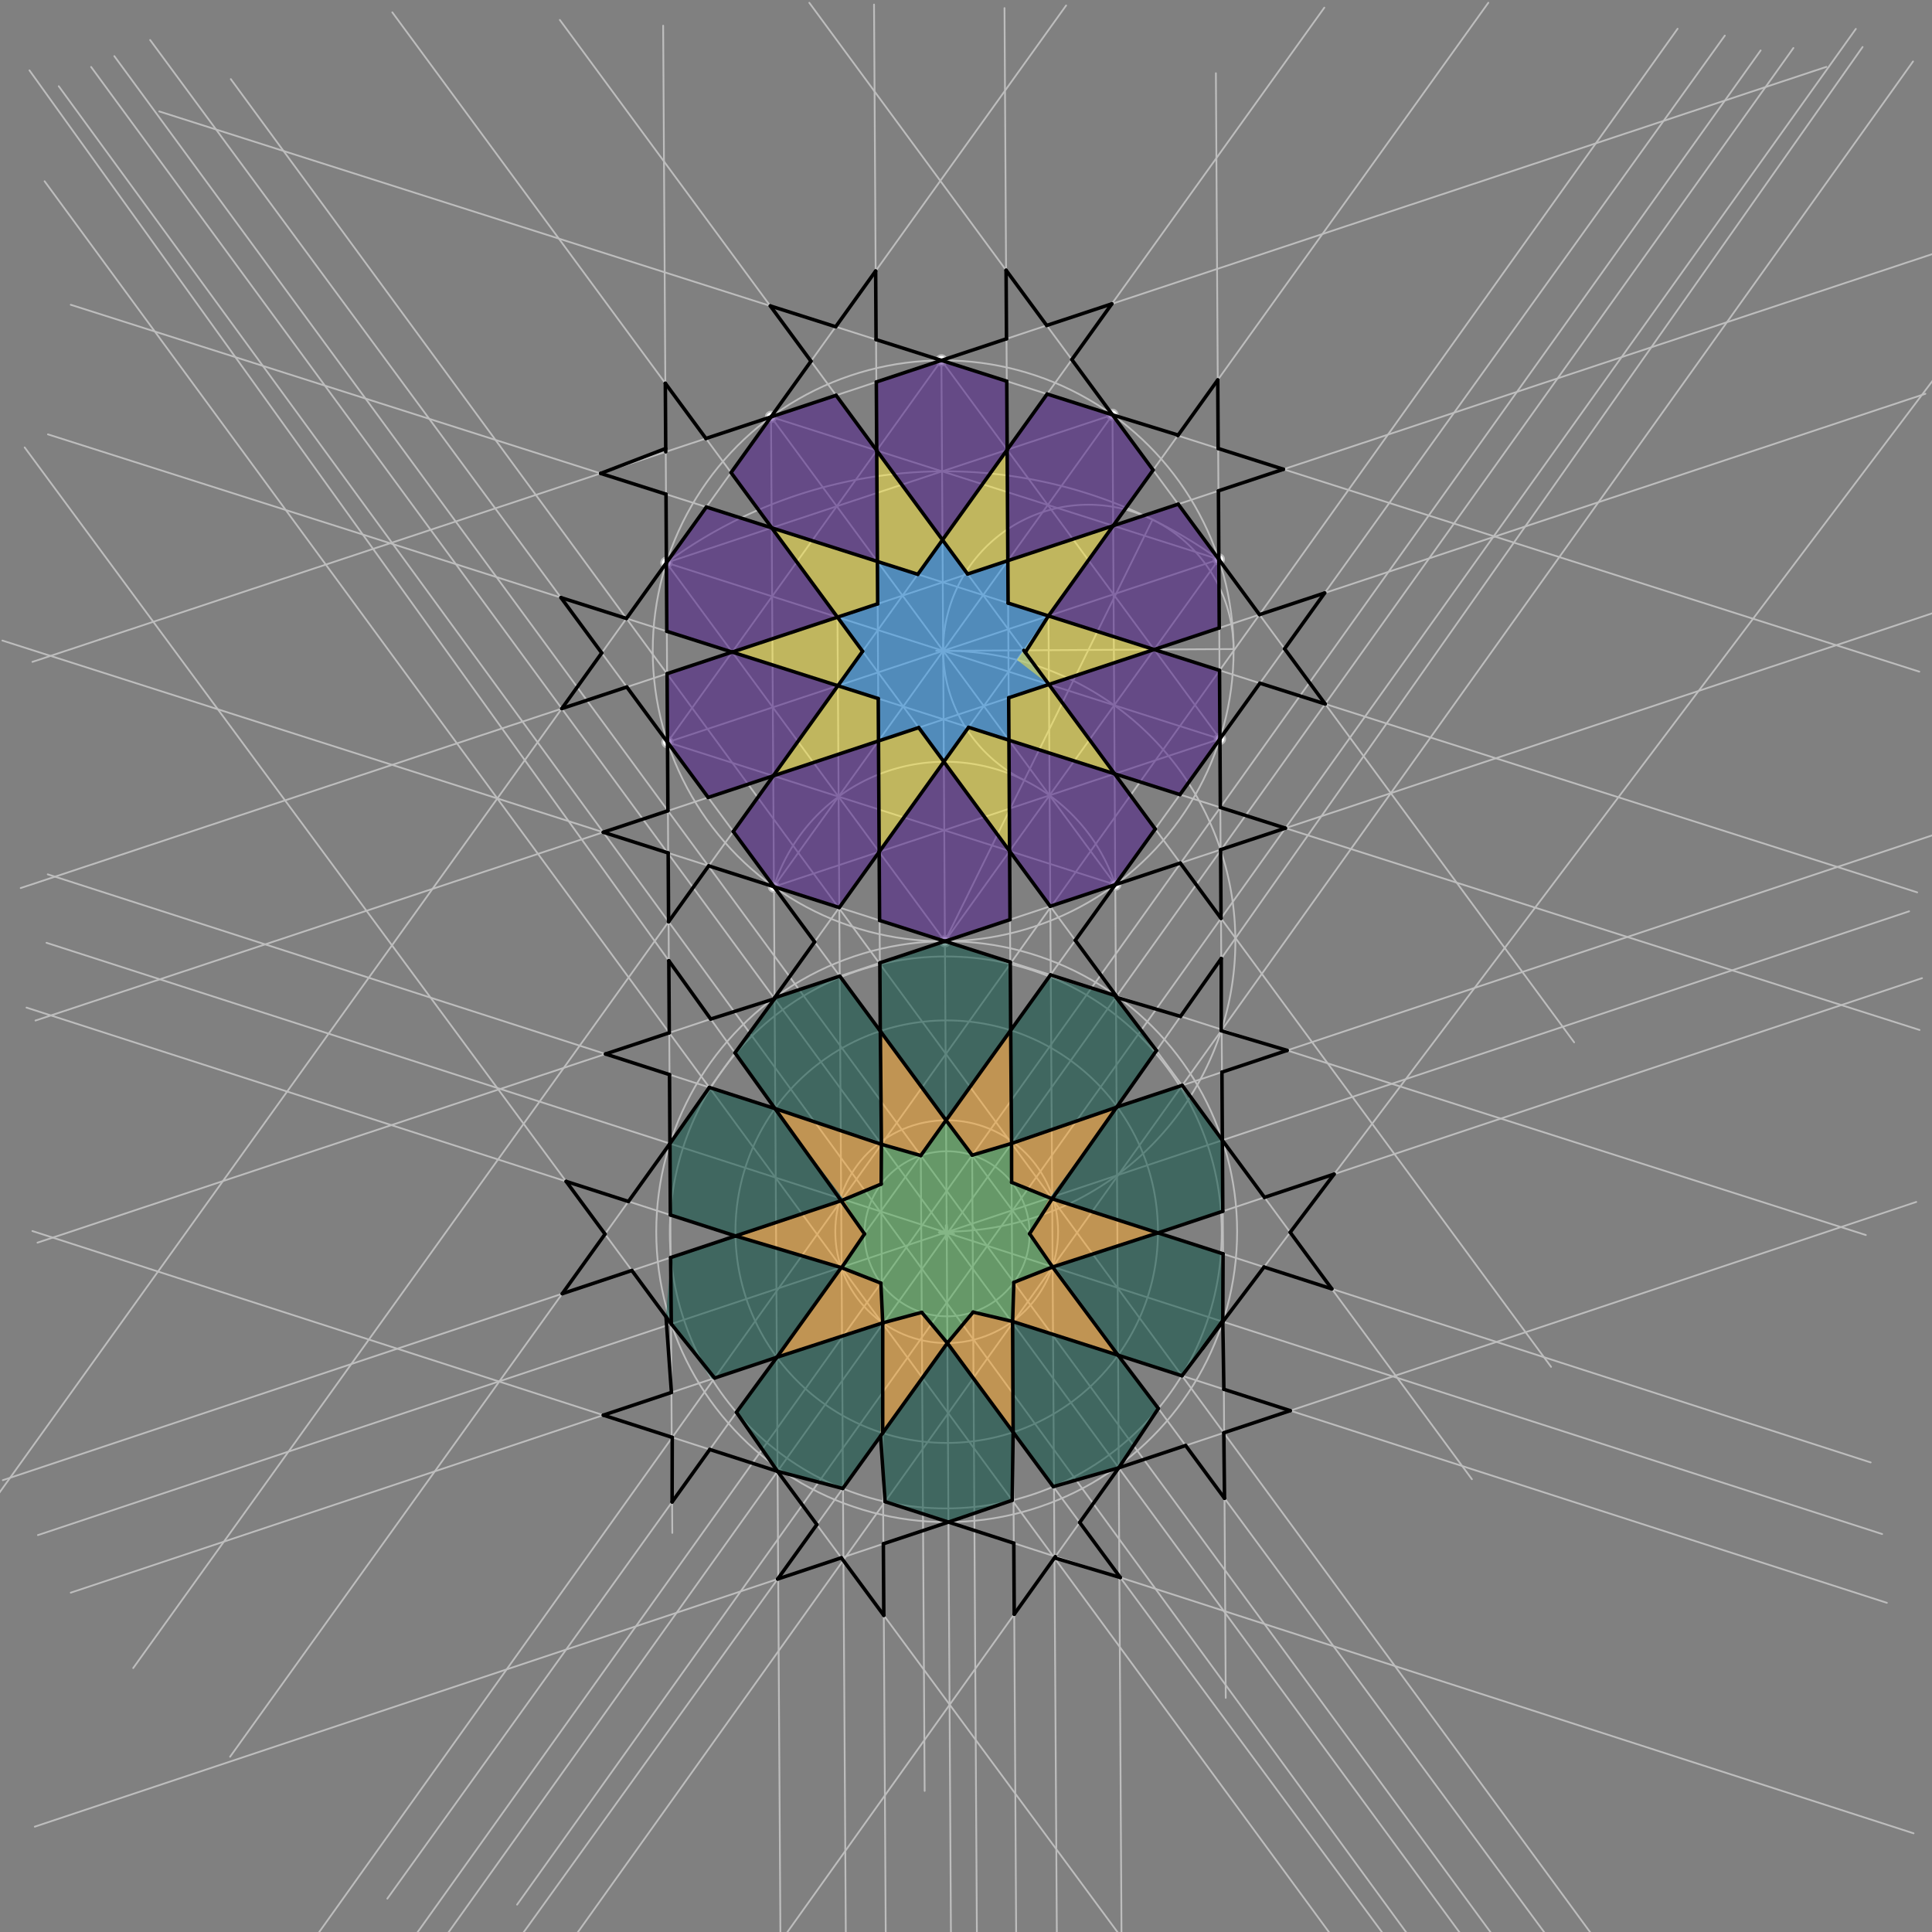<svg xmlns="http://www.w3.org/2000/svg" class="svg--816" height="100%" preserveAspectRatio="xMidYMid meet" viewBox="0 0 1100 1100" width="100%"><rect x="0" y="0" width="1100" height="1100" fill="#808080" stroke="none"/><defs><marker id="marker-arrow" markerHeight="16" markerUnits="userSpaceOnUse" markerWidth="24" orient="auto-start-reverse" refX="24" refY="4" viewBox="0 0 24 8"><path d="M 0 0 L 24 4 L 0 8 z" stroke="inherit"></path></marker></defs><g class="aux-layer--949"><g class="element--733"><g class="center--a87"><line x1="533" y1="370.547" x2="541" y2="370.547" stroke="#BDBDBD" stroke-width="1" stroke-linecap="round"></line><line x1="537" y1="366.547" x2="537" y2="374.547" stroke="#BDBDBD" stroke-width="1" stroke-linecap="round"></line><circle class="hit--87b" cx="537" cy="370.547" r="4" stroke="none" fill="transparent"></circle></g><circle cx="537" cy="370.547" fill="none" r="165.36" stroke="#BDBDBD" stroke-dasharray="none" stroke-width="1"></circle></g><g class="element--733"><line stroke="#BDBDBD" stroke-dasharray="none" stroke-linecap="round" stroke-width="1" x1="537" x2="535.998" y1="370.547" y2="205.19"></line></g><g class="element--733"><line stroke="#BDBDBD" stroke-dasharray="none" stroke-linecap="round" stroke-width="1" x1="537" x2="538.002" y1="370.547" y2="535.904"></line></g><g class="element--733"><line stroke="#BDBDBD" stroke-dasharray="none" stroke-linecap="round" stroke-width="1" x1="537" x2="702.357" y1="370.547" y2="369.545"></line></g><g class="element--733"><line stroke="#BDBDBD" stroke-dasharray="none" stroke-linecap="round" stroke-width="1" x1="538.002" x2="619.679" y1="535.904" y2="370.046"></line></g><g class="element--733"><path d="M 702.357 369.545 A 82.68 82.68 0 1 0 583.152 444.22" fill="none" stroke="#BDBDBD" stroke-dasharray="none" stroke-linecap="round" stroke-width="1"></path></g><g class="element--733"><line stroke="#BDBDBD" stroke-dasharray="none" stroke-linecap="round" stroke-width="1" x1="619.679" x2="656.205" y1="370.046" y2="295.872"></line></g><g class="element--733"><path d="M 583.152 444.22 A 102.198 102.198 0 0 0 440.639 504.842" fill="none" stroke="#BDBDBD" stroke-dasharray="none" stroke-linecap="round" stroke-width="1"></path></g><g class="element--733"><path d="M 583.152 444.22 A 102.198 102.198 0 0 1 634.99 503.689" fill="none" stroke="#BDBDBD" stroke-dasharray="none" stroke-linecap="round" stroke-width="1"></path></g><g class="element--733"><path d="M 656.205 295.872 A 267.558 267.558 0 0 1 695.774 319.812" fill="none" stroke="#BDBDBD" stroke-dasharray="none" stroke-linecap="round" stroke-width="1"></path></g><g class="element--733"><path d="M 656.205 295.872 A 267.558 267.558 0 0 0 378.888 320.799" fill="none" stroke="#BDBDBD" stroke-dasharray="none" stroke-linecap="round" stroke-width="1"></path></g><g class="element--733"><line stroke="#BDBDBD" stroke-dasharray="none" stroke-linecap="round" stroke-width="1" x1="440.639" x2="537" y1="504.842" y2="370.547"></line></g><g class="element--733"><line stroke="#BDBDBD" stroke-dasharray="none" stroke-linecap="round" stroke-width="1" x1="537" x2="633.402" y1="370.547" y2="236.194"></line></g><g class="element--733"><line stroke="#BDBDBD" stroke-dasharray="none" stroke-linecap="round" stroke-width="1" x1="634.99" x2="537" y1="503.689" y2="370.547"></line></g><g class="element--733"><line stroke="#BDBDBD" stroke-dasharray="none" stroke-linecap="round" stroke-width="1" x1="537" x2="438.983" y1="370.547" y2="237.368"></line></g><g class="element--733"><line stroke="#BDBDBD" stroke-dasharray="none" stroke-linecap="round" stroke-width="1" x1="693.954" x2="537" y1="318.496" y2="370.547"></line></g><g class="element--733"><line stroke="#BDBDBD" stroke-dasharray="none" stroke-linecap="round" stroke-width="1" x1="537" x2="380.046" y1="370.547" y2="422.598"></line></g><g class="element--733"><line stroke="#BDBDBD" stroke-dasharray="none" stroke-linecap="round" stroke-width="1" x1="379.426" x2="537" y1="320.402" y2="370.547"></line></g><g class="element--733"><line stroke="#BDBDBD" stroke-dasharray="none" stroke-linecap="round" stroke-width="1" x1="537" x2="694.574" y1="370.547" y2="420.692"></line></g><g class="element--733"><line stroke="#BDBDBD" stroke-dasharray="none" stroke-linecap="round" stroke-width="1" x1="535.998" x2="438.983" y1="205.19" y2="237.368"></line></g><g class="element--733"><line stroke="#BDBDBD" stroke-dasharray="none" stroke-linecap="round" stroke-width="1" x1="438.983" x2="379.426" y1="237.368" y2="320.402"></line></g><g class="element--733"><line stroke="#BDBDBD" stroke-dasharray="none" stroke-linecap="round" stroke-width="1" x1="379.426" x2="380.046" y1="320.402" y2="422.598"></line></g><g class="element--733"><line stroke="#BDBDBD" stroke-dasharray="none" stroke-linecap="round" stroke-width="1" x1="380.046" x2="440.639" y1="422.598" y2="504.842"></line></g><g class="element--733"><line stroke="#BDBDBD" stroke-dasharray="none" stroke-linecap="round" stroke-width="1" x1="440.639" x2="538.002" y1="504.842" y2="535.904"></line></g><g class="element--733"><line stroke="#BDBDBD" stroke-dasharray="none" stroke-linecap="round" stroke-width="1" x1="538.002" x2="634.99" y1="535.904" y2="503.689"></line></g><g class="element--733"><line stroke="#BDBDBD" stroke-dasharray="none" stroke-linecap="round" stroke-width="1" x1="634.99" x2="694.574" y1="503.689" y2="420.692"></line></g><g class="element--733"><line stroke="#BDBDBD" stroke-dasharray="none" stroke-linecap="round" stroke-width="1" x1="694.574" x2="693.954" y1="420.692" y2="318.496"></line></g><g class="element--733"><line stroke="#BDBDBD" stroke-dasharray="none" stroke-linecap="round" stroke-width="1" x1="693.954" x2="633.402" y1="318.496" y2="236.194"></line></g><g class="element--733"><line stroke="#BDBDBD" stroke-dasharray="none" stroke-linecap="round" stroke-width="1" x1="633.402" x2="535.998" y1="236.194" y2="205.19"></line></g><g class="element--733"><line stroke="#BDBDBD" stroke-dasharray="none" stroke-linecap="round" stroke-width="1" x1="634.99" x2="633.402" y1="503.689" y2="236.194"></line></g><g class="element--733"><line stroke="#BDBDBD" stroke-dasharray="none" stroke-linecap="round" stroke-width="1" x1="535.998" x2="380.046" y1="205.19" y2="422.598"></line></g><g class="element--733"><line stroke="#BDBDBD" stroke-dasharray="none" stroke-linecap="round" stroke-width="1" x1="380.046" x2="634.99" y1="422.598" y2="503.689"></line></g><g class="element--733"><line stroke="#BDBDBD" stroke-dasharray="none" stroke-linecap="round" stroke-width="1" x1="633.402" x2="379.426" y1="236.194" y2="320.402"></line></g><g class="element--733"><line stroke="#BDBDBD" stroke-dasharray="none" stroke-linecap="round" stroke-width="1" x1="379.426" x2="538.002" y1="320.402" y2="535.904"></line></g><g class="element--733"><line stroke="#BDBDBD" stroke-dasharray="none" stroke-linecap="round" stroke-width="1" x1="538.002" x2="693.954" y1="535.904" y2="318.496"></line></g><g class="element--733"><line stroke="#BDBDBD" stroke-dasharray="none" stroke-linecap="round" stroke-width="1" x1="693.954" x2="438.983" y1="318.496" y2="237.368"></line></g><g class="element--733"><line stroke="#BDBDBD" stroke-dasharray="none" stroke-linecap="round" stroke-width="1" x1="438.983" x2="440.639" y1="237.368" y2="504.842"></line></g><g class="element--733"><line stroke="#BDBDBD" stroke-dasharray="none" stroke-linecap="round" stroke-width="1" x1="440.639" x2="694.574" y1="504.842" y2="420.692"></line></g><g class="element--733"><line stroke="#BDBDBD" stroke-dasharray="none" stroke-linecap="round" stroke-width="1" x1="694.574" x2="535.998" y1="420.692" y2="205.19"></line></g><g class="element--733"><line stroke="#BDBDBD" stroke-dasharray="none" stroke-linecap="round" stroke-width="1" x1="438.983" x2="607.009" y1="237.368" y2="3.105"></line></g><g class="element--733"><line stroke="#BDBDBD" stroke-dasharray="none" stroke-linecap="round" stroke-width="1" x1="633.402" x2="460.795" y1="236.194" y2="1.59"></line></g><g class="element--733"><line stroke="#BDBDBD" stroke-dasharray="none" stroke-linecap="round" stroke-width="1" x1="693.954" x2="896.252" y1="318.496" y2="593.455"></line></g><g class="element--733"><line stroke="#BDBDBD" stroke-dasharray="none" stroke-linecap="round" stroke-width="1" x1="694.574" x2="982.04" y1="420.692" y2="20.268"></line></g><g class="element--733"><line stroke="#BDBDBD" stroke-dasharray="none" stroke-linecap="round" stroke-width="1" x1="634.99" x2="220.53" y1="503.689" y2="1081.007"></line></g><g class="element--733"><line stroke="#BDBDBD" stroke-dasharray="none" stroke-linecap="round" stroke-width="1" x1="379.426" x2="-33.996" y1="320.402" y2="896.797"></line></g><g class="element--733"><line stroke="#BDBDBD" stroke-dasharray="none" stroke-linecap="round" stroke-width="1" x1="380.046" x2="85.478" y1="422.598" y2="22.774"></line></g><g class="element--733"><line stroke="#BDBDBD" stroke-dasharray="none" stroke-linecap="round" stroke-width="1" x1="440.639" x2="885.042" y1="504.842" y2="1108.042"></line></g><g class="element--733"><line stroke="#BDBDBD" stroke-dasharray="none" stroke-linecap="round" stroke-width="1" x1="499.177" x2="500.562" y1="256.521" y2="484.992"></line></g><g class="element--733"><line stroke="#BDBDBD" stroke-dasharray="none" stroke-linecap="round" stroke-width="1" x1="573.441" x2="574.826" y1="256.075" y2="484.555"></line></g><g class="element--733"><line stroke="#BDBDBD" stroke-dasharray="none" stroke-linecap="round" stroke-width="1" x1="499.177" x2="497.638" y1="256.521" y2="2.579"></line></g><g class="element--733"><line stroke="#BDBDBD" stroke-dasharray="none" stroke-linecap="round" stroke-width="1" x1="573.441" x2="571.917" y1="256.075" y2="4.59"></line></g><g class="element--733"><line stroke="#BDBDBD" stroke-dasharray="none" stroke-linecap="round" stroke-width="1" x1="500.561" x2="504.528" y1="484.985" y2="1139.513"></line></g><g class="element--733"><line stroke="#BDBDBD" stroke-dasharray="none" stroke-linecap="round" stroke-width="1" x1="574.826" x2="578.803" y1="484.552" y2="1140.724"></line></g><g class="element--733"><line stroke="#BDBDBD" stroke-dasharray="none" stroke-linecap="round" stroke-width="1" x1="439.374" x2="574.826" y1="300.526" y2="484.569"></line></g><g class="element--733"><line stroke="#BDBDBD" stroke-dasharray="none" stroke-linecap="round" stroke-width="1" x1="499.177" x2="634.615" y1="256.521" y2="440.561"></line></g><g class="element--733"><line stroke="#BDBDBD" stroke-dasharray="none" stroke-linecap="round" stroke-width="1" x1="439.374" x2="223.358" y1="300.526" y2="7.019"></line></g><g class="element--733"><line stroke="#BDBDBD" stroke-dasharray="none" stroke-linecap="round" stroke-width="1" x1="499.177" x2="318.753" y1="256.521" y2="11.352"></line></g><g class="element--733"><line stroke="#BDBDBD" stroke-dasharray="none" stroke-linecap="round" stroke-width="1" x1="634.615" x2="883.116" y1="440.561" y2="778.236"></line></g><g class="element--733"><line stroke="#BDBDBD" stroke-dasharray="none" stroke-linecap="round" stroke-width="1" x1="574.826" x2="838.041" y1="484.569" y2="842.206"></line></g><g class="element--733"><line stroke="#BDBDBD" stroke-dasharray="none" stroke-linecap="round" stroke-width="1" x1="573.441" x2="440.248" y1="256.075" y2="441.747"></line></g><g class="element--733"><line stroke="#BDBDBD" stroke-dasharray="none" stroke-linecap="round" stroke-width="1" x1="573.441" x2="754.021" y1="256.075" y2="4.346"></line></g><g class="element--733"><line stroke="#BDBDBD" stroke-dasharray="none" stroke-linecap="round" stroke-width="1" x1="440.248" x2="75.838" y1="441.747" y2="949.736"></line></g><g class="element--733"><line stroke="#BDBDBD" stroke-dasharray="none" stroke-linecap="round" stroke-width="1" x1="633.777" x2="131" y1="299.348" y2="1000.221"></line></g><g class="element--733"><line stroke="#BDBDBD" stroke-dasharray="none" stroke-linecap="round" stroke-width="1" x1="633.777" x2="847.392" y1="299.348" y2="1.568"></line></g><g class="element--733"><line stroke="#BDBDBD" stroke-dasharray="none" stroke-linecap="round" stroke-width="1" x1="439.374" x2="1091.562" y1="300.526" y2="508.073"></line></g><g class="element--733"><line stroke="#BDBDBD" stroke-dasharray="none" stroke-linecap="round" stroke-width="1" x1="416.861" x2="1092.906" y1="371.275" y2="586.415"></line></g><g class="element--733"><line stroke="#BDBDBD" stroke-dasharray="none" stroke-linecap="round" stroke-width="1" x1="416.861" x2="27.305" y1="371.275" y2="247.306"></line></g><g class="element--733"><line stroke="#BDBDBD" stroke-dasharray="none" stroke-linecap="round" stroke-width="1" x1="439.374" x2="40.282" y1="300.526" y2="173.522"></line></g><g class="element--733"><line stroke="#BDBDBD" stroke-dasharray="none" stroke-linecap="round" stroke-width="1" x1="416.861" x2="11.773" y1="371.275" y2="505.616"></line></g><g class="element--733"><line stroke="#BDBDBD" stroke-dasharray="none" stroke-linecap="round" stroke-width="1" x1="416.861" x2="1103.082" y1="371.275" y2="143.701"></line></g><g class="element--733"><line stroke="#BDBDBD" stroke-dasharray="none" stroke-linecap="round" stroke-width="1" x1="440.248" x2="20.207" y1="441.747" y2="581.047"></line></g><g class="element--733"><line stroke="#BDBDBD" stroke-dasharray="none" stroke-linecap="round" stroke-width="1" x1="440.248" x2="1096.241" y1="441.747" y2="224.198"></line></g><g class="element--733"><line stroke="#BDBDBD" stroke-dasharray="none" stroke-linecap="round" stroke-width="1" x1="438.983" x2="56.72" y1="237.368" y2="364.158"></line></g><g class="element--733"><line stroke="#BDBDBD" stroke-dasharray="none" stroke-linecap="round" stroke-width="1" x1="535.998" x2="1039.869" y1="205.19" y2="38.064"></line></g><g class="element--733"><line stroke="#BDBDBD" stroke-dasharray="none" stroke-linecap="round" stroke-width="1" x1="535.998" x2="90.678" y1="205.19" y2="63.441"></line></g><g class="element--733"><line stroke="#BDBDBD" stroke-dasharray="none" stroke-linecap="round" stroke-width="1" x1="633.402" x2="1092.778" y1="236.194" y2="382.418"></line></g><g class="element--733"><line stroke="#BDBDBD" stroke-dasharray="none" stroke-linecap="round" stroke-width="1" x1="693.954" x2="692.277" y1="318.496" y2="41.688"></line></g><g class="element--733"><line stroke="#BDBDBD" stroke-dasharray="none" stroke-linecap="round" stroke-width="1" x1="694.574" x2="697.883" y1="420.692" y2="966.697"></line></g><g class="element--733"><line stroke="#BDBDBD" stroke-dasharray="none" stroke-linecap="round" stroke-width="1" x1="634.99" x2="1105.308" y1="503.689" y2="347.468"></line></g><g class="element--733"><line stroke="#BDBDBD" stroke-dasharray="none" stroke-linecap="round" stroke-width="1" x1="538.002" x2="21.342" y1="535.904" y2="707.518"></line></g><g class="element--733"><line stroke="#BDBDBD" stroke-dasharray="none" stroke-linecap="round" stroke-width="1" x1="440.639" x2="1.361" y1="504.842" y2="364.701"></line></g><g class="element--733"><line stroke="#BDBDBD" stroke-dasharray="none" stroke-linecap="round" stroke-width="1" x1="56.72" x2="18.461" y1="364.158" y2="376.848"></line></g><g class="element--733"><line stroke="#BDBDBD" stroke-dasharray="none" stroke-linecap="round" stroke-width="1" x1="538.002" x2="1062.331" y1="535.904" y2="703.179"></line></g><g class="element--733"><line stroke="#BDBDBD" stroke-dasharray="none" stroke-linecap="round" stroke-width="1" x1="380.046" x2="382.774" y1="422.598" y2="872.782"></line></g><g class="element--733"><line stroke="#BDBDBD" stroke-dasharray="none" stroke-linecap="round" stroke-width="1" x1="379.426" x2="377.573" y1="320.402" y2="14.62"></line></g><g class="element--733"><line stroke="#BDBDBD" stroke-dasharray="none" stroke-linecap="round" stroke-width="1" x1="538.002" x2="541.716" y1="535.904" y2="1148.627"></line></g><g class="element--733"><path d="M 537 370.547 A 165.36 165.36 0 0 1 539.004 701.261" fill="none" stroke="#BDBDBD" stroke-dasharray="none" stroke-linecap="round" stroke-width="1"></path></g><g class="element--733"><g class="center--a87"><line x1="535.004" y1="701.261" x2="543.004" y2="701.261" stroke="#BDBDBD" stroke-width="1" stroke-linecap="round"></line><line x1="539.004" y1="697.261" x2="539.004" y2="705.261" stroke="#BDBDBD" stroke-width="1" stroke-linecap="round"></line><circle class="hit--87b" cx="539.004" cy="701.261" r="4" stroke="none" fill="transparent"></circle></g><circle cx="539.004" cy="701.261" fill="none" r="165.36" stroke="#BDBDBD" stroke-dasharray="none" stroke-width="1"></circle></g><g class="element--733"><g class="center--a87"><line x1="535.004" y1="701.261" x2="543.004" y2="701.261" stroke="#BDBDBD" stroke-width="1" stroke-linecap="round"></line><line x1="539.004" y1="697.261" x2="539.004" y2="705.261" stroke="#BDBDBD" stroke-width="1" stroke-linecap="round"></line><circle class="hit--87b" cx="539.004" cy="701.261" r="4" stroke="none" fill="transparent"></circle></g><circle cx="539.004" cy="701.261" fill="none" r="63.427" stroke="#BDBDBD" stroke-dasharray="none" stroke-width="1"></circle></g><g class="element--733"><g class="center--a87"><line x1="535.004" y1="701.261" x2="543.004" y2="701.261" stroke="#BDBDBD" stroke-width="1" stroke-linecap="round"></line><line x1="539.004" y1="697.261" x2="539.004" y2="705.261" stroke="#BDBDBD" stroke-width="1" stroke-linecap="round"></line><circle class="hit--87b" cx="539.004" cy="701.261" r="4" stroke="none" fill="transparent"></circle></g><circle cx="539.004" cy="701.261" fill="none" r="120.282" stroke="#BDBDBD" stroke-dasharray="none" stroke-width="1"></circle></g><g class="element--733"><line stroke="#BDBDBD" stroke-dasharray="none" stroke-linecap="round" stroke-width="1" x1="731.851" x2="695.193" y1="471.515" y2="522.877"></line></g><g class="element--733"><line stroke="#BDBDBD" stroke-dasharray="none" stroke-linecap="round" stroke-width="1" x1="695.193" x2="294.405" y1="522.877" y2="1084.424"></line></g><g class="element--733"><line stroke="#BDBDBD" stroke-dasharray="none" stroke-linecap="round" stroke-width="1" x1="731.851" x2="1056.642" y1="471.515" y2="16.449"></line></g><g class="element--733"><line stroke="#BDBDBD" stroke-dasharray="none" stroke-linecap="round" stroke-width="1" x1="343.468" x2="380.665" y1="473.842" y2="524.806"></line></g><g class="element--733"><line stroke="#BDBDBD" stroke-dasharray="none" stroke-linecap="round" stroke-width="1" x1="380.665" x2="823.683" y1="524.806" y2="1131.773"></line></g><g class="element--733"><line stroke="#BDBDBD" stroke-dasharray="none" stroke-linecap="round" stroke-width="1" x1="343.468" x2="33.446" y1="473.842" y2="49.089"></line></g><g class="element--733"><line stroke="#BDBDBD" stroke-dasharray="none" stroke-linecap="round" stroke-width="1" x1="440.639" x2="444.55" y1="504.842" y2="1136.643"></line></g><g class="element--733"><line stroke="#BDBDBD" stroke-dasharray="none" stroke-linecap="round" stroke-width="1" x1="634.99" x2="638.908" y1="503.689" y2="1163.731"></line></g><g class="element--733"><line stroke="#BDBDBD" stroke-dasharray="none" stroke-linecap="round" stroke-width="1" x1="283.168" x2="381.048" y1="454.605" y2="588.038"></line></g><g class="element--733"><line stroke="#BDBDBD" stroke-dasharray="none" stroke-linecap="round" stroke-width="1" x1="381.048" x2="796.047" y1="588.038" y2="1153.775"></line></g><g class="element--733"><line stroke="#BDBDBD" stroke-dasharray="none" stroke-linecap="round" stroke-width="1" x1="791.869" x2="296.24" y1="451.58" y2="1146.008"></line></g><g class="element--733"><line stroke="#BDBDBD" stroke-dasharray="none" stroke-linecap="round" stroke-width="1" x1="791.869" x2="1089.206" y1="451.58" y2="34.98"></line></g><g class="element--733"><line stroke="#BDBDBD" stroke-dasharray="none" stroke-linecap="round" stroke-width="1" x1="283.168" x2="25.391" y1="454.605" y2="103.197"></line></g><g class="element--733"><line stroke="#BDBDBD" stroke-dasharray="none" stroke-linecap="round" stroke-width="1" x1="319.865" x2="874.556" y1="403.442" y2="1159.61"></line></g><g class="element--733"><line stroke="#BDBDBD" stroke-dasharray="none" stroke-linecap="round" stroke-width="1" x1="319.865" x2="51.874" y1="403.442" y2="38.11"></line></g><g class="element--733"><line stroke="#BDBDBD" stroke-dasharray="none" stroke-linecap="round" stroke-width="1" x1="754.52" x2="229.214" y1="400.816" y2="1136.825"></line></g><g class="element--733"><line stroke="#BDBDBD" stroke-dasharray="none" stroke-linecap="round" stroke-width="1" x1="754.52" x2="1021.089" y1="400.816" y2="27.324"></line></g><g class="element--733"><line stroke="#BDBDBD" stroke-dasharray="none" stroke-linecap="round" stroke-width="1" x1="694.81" x2="218.452" y1="459.727" y2="1127.156"></line></g><g class="element--733"><line stroke="#BDBDBD" stroke-dasharray="none" stroke-linecap="round" stroke-width="1" x1="694.81" x2="1002.435" y1="459.727" y2="28.712"></line></g><g class="element--733"><line stroke="#BDBDBD" stroke-dasharray="none" stroke-linecap="round" stroke-width="1" x1="380.282" x2="906.754" y1="461.633" y2="1179.333"></line></g><g class="element--733"><line stroke="#BDBDBD" stroke-dasharray="none" stroke-linecap="round" stroke-width="1" x1="380.282" x2="65.086" y1="461.633" y2="31.951"></line></g><g class="element--733"><line stroke="#BDBDBD" stroke-dasharray="none" stroke-linecap="round" stroke-width="1" x1="501.052" x2="27.184" y1="650.441" y2="497.815"></line></g><g class="element--733"><line stroke="#BDBDBD" stroke-dasharray="none" stroke-linecap="round" stroke-width="1" x1="576.564" x2="1109.932" y1="650.151" y2="472.344"></line></g><g class="element--733"><line stroke="#BDBDBD" stroke-dasharray="none" stroke-linecap="round" stroke-width="1" x1="717.087" x2="130.455" y1="349.938" y2="1171.872"></line></g><g class="element--733"><line stroke="#BDBDBD" stroke-dasharray="none" stroke-linecap="round" stroke-width="1" x1="717.087" x2="955.157" y1="349.938" y2="16.377"></line></g><g class="element--733"><line stroke="#BDBDBD" stroke-dasharray="none" stroke-linecap="round" stroke-width="1" x1="356.675" x2="943.667" y1="352.122" y2="1152.324"></line></g><g class="element--733"><line stroke="#BDBDBD" stroke-dasharray="none" stroke-linecap="round" stroke-width="1" x1="356.675" x2="131.418" y1="352.122" y2="45.046"></line></g><g class="element--733"><g class="center--a87"><line x1="535.221" y1="702.473" x2="543.221" y2="702.473" stroke="#BDBDBD" stroke-width="1" stroke-linecap="round"></line><line x1="539.221" y1="698.473" x2="539.221" y2="706.473" stroke="#BDBDBD" stroke-width="1" stroke-linecap="round"></line><circle class="hit--87b" cx="539.221" cy="702.473" r="4" stroke="none" fill="transparent"></circle></g><circle cx="539.221" cy="702.473" fill="none" r="46.997" stroke="#BDBDBD" stroke-dasharray="none" stroke-width="1"></circle></g><g class="element--733"><line stroke="#BDBDBD" stroke-dasharray="none" stroke-linecap="round" stroke-width="1" x1="476.811" x2="477.059" y1="351.393" y2="390.432"></line></g><g class="element--733"><line stroke="#BDBDBD" stroke-dasharray="none" stroke-linecap="round" stroke-width="1" x1="477.059" x2="481.883" y1="390.432" y2="1150.586"></line></g><g class="element--733"><line stroke="#BDBDBD" stroke-dasharray="none" stroke-linecap="round" stroke-width="1" x1="596.958" x2="602.003" y1="350.674" y2="1145.598"></line></g><g class="element--733"><line stroke="#BDBDBD" stroke-dasharray="none" stroke-linecap="round" stroke-width="1" x1="524.268" x2="526.46" y1="657.918" y2="1019.679"></line></g><g class="element--733"><line stroke="#BDBDBD" stroke-dasharray="none" stroke-linecap="round" stroke-width="1" x1="553.512" x2="556.381" y1="657.701" y2="1131.098"></line></g><g class="element--733"><line stroke="#BDBDBD" stroke-dasharray="none" stroke-linecap="round" stroke-width="1" x1="478.92" x2="1.599" y1="683.636" y2="842.758"></line></g><g class="element--733"><line stroke="#BDBDBD" stroke-dasharray="none" stroke-linecap="round" stroke-width="1" x1="599.064" x2="1065.092" y1="682.553" y2="832.653"></line></g><g class="element--733"><line stroke="#BDBDBD" stroke-dasharray="none" stroke-linecap="round" stroke-width="1" x1="418.747" x2="15.096" y1="703.695" y2="573.686"></line></g><g class="element--733"><line stroke="#BDBDBD" stroke-dasharray="none" stroke-linecap="round" stroke-width="1" x1="636.58" x2="1074.306" y1="771.594" y2="912.579"></line></g><g class="element--733"><line stroke="#BDBDBD" stroke-dasharray="none" stroke-linecap="round" stroke-width="1" x1="659.285" x2="1094.327" y1="701.949" y2="556.92"></line></g><g class="element--733"><line stroke="#BDBDBD" stroke-dasharray="none" stroke-linecap="round" stroke-width="1" x1="442.297" x2="40.286" y1="772.785" y2="906.802"></line></g><g class="element--733"><line stroke="#BDBDBD" stroke-dasharray="none" stroke-linecap="round" stroke-width="1" x1="441.252" x2="16.779" y1="631.18" y2="40.067"></line></g><g class="element--733"><line stroke="#BDBDBD" stroke-dasharray="none" stroke-linecap="round" stroke-width="1" x1="576.831" x2="832.931" y1="815.441" y2="1162.58"></line></g><g class="element--733"><line stroke="#BDBDBD" stroke-dasharray="none" stroke-linecap="round" stroke-width="1" x1="635.742" x2="1060.487" y1="630.423" y2="26.743"></line></g><g class="element--733"><line stroke="#BDBDBD" stroke-dasharray="none" stroke-linecap="round" stroke-width="1" x1="502.567" x2="255.571" y1="815.892" y2="1159.362"></line></g><g class="element--733"><line stroke="#BDBDBD" stroke-dasharray="none" stroke-linecap="round" stroke-width="1" x1="695.959" x2="21.593" y1="649.21" y2="874.02"></line></g><g class="element--733"><line stroke="#BDBDBD" stroke-dasharray="none" stroke-linecap="round" stroke-width="1" x1="695.959" x2="1086.967" y1="649.21" y2="518.861"></line></g><g class="element--733"><line stroke="#BDBDBD" stroke-dasharray="none" stroke-linecap="round" stroke-width="1" x1="381.431" x2="1071.611" y1="651.116" y2="873.413"></line></g><g class="element--733"><line stroke="#BDBDBD" stroke-dasharray="none" stroke-linecap="round" stroke-width="1" x1="381.431" x2="26.478" y1="651.116" y2="536.791"></line></g><g class="element--733"><g class="center--a87"><line x1="534.493" y1="701.704" x2="542.493" y2="701.704" stroke="#BDBDBD" stroke-width="1" stroke-linecap="round"></line><line x1="538.493" y1="697.704" x2="538.493" y2="705.704" stroke="#BDBDBD" stroke-width="1" stroke-linecap="round"></line><circle class="hit--87b" cx="538.493" cy="701.704" r="4" stroke="none" fill="transparent"></circle></g><circle cx="538.493" cy="701.704" fill="none" r="157.131" stroke="#BDBDBD" stroke-dasharray="none" stroke-width="1"></circle></g><g class="element--733"><line stroke="#BDBDBD" stroke-dasharray="none" stroke-linecap="round" stroke-width="1" x1="442.699" x2="18.451" y1="837.71" y2="700.904"></line></g><g class="element--733"><line stroke="#BDBDBD" stroke-dasharray="none" stroke-linecap="round" stroke-width="1" x1="540.006" x2="1089.504" y1="866.618" y2="1043.812"></line></g><g class="element--733"><line stroke="#BDBDBD" stroke-dasharray="none" stroke-linecap="round" stroke-width="1" x1="540.006" x2="19.801" y1="866.618" y2="1040.037"></line></g><g class="element--733"><line stroke="#BDBDBD" stroke-dasharray="none" stroke-linecap="round" stroke-width="1" x1="636.961" x2="1091.019" y1="835.715" y2="684.347"></line></g><g class="element--733"><line stroke="#BDBDBD" stroke-dasharray="none" stroke-linecap="round" stroke-width="1" x1="442.699" x2="690.636" y1="837.71" y2="1173.785"></line></g><g class="element--733"><line stroke="#BDBDBD" stroke-dasharray="none" stroke-linecap="round" stroke-width="1" x1="382.213" x2="14.041" y1="753.802" y2="254.75"></line></g><g class="element--733"><line stroke="#BDBDBD" stroke-dasharray="none" stroke-linecap="round" stroke-width="1" x1="696.224" x2="1101.947" y1="752.506" y2="214.645"></line></g><g class="element--733"><line stroke="#BDBDBD" stroke-dasharray="none" stroke-linecap="round" stroke-width="1" x1="636.961" x2="417.035" y1="835.715" y2="1143.854"></line></g><g class="element--733"><circle cx="535.998" cy="205.19" r="3" stroke="#BDBDBD" stroke-width="1" fill="#ffffff"></circle>}</g><g class="element--733"><circle cx="379.426" cy="320.402" r="3" stroke="#BDBDBD" stroke-width="1" fill="#ffffff"></circle>}</g><g class="element--733"><circle cx="440.639" cy="504.842" r="3" stroke="#BDBDBD" stroke-width="1" fill="#ffffff"></circle>}</g><g class="element--733"><circle cx="634.99" cy="503.689" r="3" stroke="#BDBDBD" stroke-width="1" fill="#ffffff"></circle>}</g><g class="element--733"><circle cx="693.954" cy="318.496" r="3" stroke="#BDBDBD" stroke-width="1" fill="#ffffff"></circle>}</g><g class="element--733"><circle cx="438.983" cy="237.368" r="3" stroke="#BDBDBD" stroke-width="1" fill="#ffffff"></circle>}</g><g class="element--733"><circle cx="380.046" cy="422.598" r="3" stroke="#BDBDBD" stroke-width="1" fill="#ffffff"></circle>}</g><g class="element--733"><circle cx="538.002" cy="535.904" r="3" stroke="#BDBDBD" stroke-width="1" fill="#ffffff"></circle>}</g><g class="element--733"><circle cx="694.574" cy="420.692" r="3" stroke="#BDBDBD" stroke-width="1" fill="#ffffff"></circle>}</g><g class="element--733"><circle cx="633.402" cy="236.194" r="3" stroke="#BDBDBD" stroke-width="1" fill="#ffffff"></circle>}</g></g><g class="main-layer--75a"><g class="element--733"><g fill="#4A148C" opacity="0.5"><path d="M 535.998 205.19 L 498.94 217.481 L 499.177 256.521 L 536.617 307.408 L 573.441 256.075 L 573.205 217.033 L 535.998 205.19 Z" stroke="none"></path></g></g><g class="element--733"><g fill="#4A148C" opacity="0.5"><path d="M 573.441 256.075 L 596.198 224.352 L 633.402 236.194 L 656.531 267.63 L 633.786 299.335 L 573.824 319.221 L 573.441 256.075 Z" stroke="none"></path></g></g><g class="element--733"><g fill="#4A148C" opacity="0.5"><path d="M 657.139 369.819 L 596.958 350.674 L 633.786 299.335 L 670.821 287.053 L 693.954 318.496 L 694.191 357.531 L 675.659 363.677 L 657.139 369.819 Z" stroke="none"></path></g></g><g class="element--733"><g fill="#4A148C" opacity="0.5"><path d="M 657.139 369.819 L 694.338 381.812 L 694.574 420.692 L 671.806 452.407 L 634.625 440.575 L 597.206 389.727 L 657.139 369.819 Z" stroke="none"></path></g></g><g class="element--733"><g fill="#4A148C" opacity="0.5"><path d="M 574.444 421.423 L 634.625 440.575 L 657.745 471.992 L 634.99 503.689 L 598.012 516.775 L 574.826 484.569 L 574.444 421.423 Z" stroke="none"></path></g></g><g class="element--733"><g fill="#4A148C" opacity="0.5"><path d="M 537.393 433.708 L 574.826 484.569 L 575.063 523.594 L 538.002 535.904 L 500.798 524.035 L 500.562 485.051 L 537.393 433.708 Z" stroke="none"></path></g></g><g class="element--733"><g fill="#4A148C" opacity="0.5"><path d="M 500.179 421.872 L 500.562 485.051 L 477.864 517.33 L 440.639 504.842 L 417.508 473.447 L 440.248 441.747 L 500.179 421.872 Z" stroke="none"></path></g></g><g class="element--733"><g fill="#4A148C" opacity="0.5"><path d="M 477.059 390.432 L 440.248 441.747 L 403.204 454.032 L 380.046 422.598 L 379.81 383.66 L 416.861 371.275 L 477.059 390.432 Z" stroke="none"></path></g></g><g class="element--733"><g fill="#4A148C" opacity="0.5"><path d="M 476.811 351.393 L 439.374 300.526 L 402.174 288.688 L 379.426 320.402 L 379.663 359.437 L 416.861 371.275 L 476.811 351.393 Z" stroke="none"></path></g></g><g class="element--733"><g fill="#4A148C" opacity="0.5"><path d="M 499.56 319.679 L 439.374 300.526 L 416.234 269.085 L 438.983 237.368 L 476.037 225.078 L 499.177 256.521 L 499.56 319.679 Z" stroke="none"></path></g></g><g class="element--733"><g fill="#004D40" opacity="0.5"><path d="M 501.218 587.068 L 478.114 556.636 L 441.033 568.621 L 418.795 599.907 L 441.248 631.179 L 501.843 651.518 L 501.218 587.068 Z" stroke="none"></path></g></g><g class="element--733"><g fill="#004D40" opacity="0.5"><path d="M 538.62 637.835 L 501.218 587.068 L 501.15 549.074 L 538.002 535.904 L 575.088 548.893 L 575.445 586.632 L 538.62 637.835 Z" stroke="none"></path></g></g><g class="element--733"><g fill="#004D40" opacity="0.5"><path d="M 575.445 586.632 L 598.263 556.384 L 635.37 567.758 L 657.655 599.279 L 636.076 630.234 L 575.939 651.028 L 575.445 586.632 Z" stroke="none"></path></g></g><g class="element--733"><g fill="#004D40" opacity="0.5"><path d="M 597.655 681.981 L 636.076 630.234 L 671.738 618.42 L 695.959 649.21 L 695.187 689.98 L 659.285 701.949 L 597.655 681.981 Z" stroke="none"></path></g></g><g class="element--733"><g fill="#004D40" opacity="0.5"><path d="M 599.439 721.333 L 659.285 701.949 L 695.18 713.51 L 696.224 752.506 L 672.801 783.261 L 636.58 771.594 L 599.439 721.333 Z" stroke="none"></path></g></g><g class="element--733"><g fill="#004D40" opacity="0.5"><path d="M 577.059 752.552 L 636.58 771.594 L 659.513 801.926 L 636.961 835.715 L 599.692 846.427 L 576.831 815.441 L 577.059 752.552 Z" stroke="none"></path></g></g><g class="element--733"><g fill="#004D40" opacity="0.5"><path d="M 539.389 764.688 L 576.831 815.441 L 576.306 854.217 L 540.006 866.618 L 503.946 854.99 L 501.341 817.597 L 539.389 764.688 Z" stroke="none"></path></g></g><g class="element--733"><g fill="#004D40" opacity="0.5"><path d="M 502.589 753.193 L 501.341 817.597 L 479.85 847.482 L 442.699 837.71 L 419.316 804.11 L 442.297 772.785 L 502.589 753.193 Z" stroke="none"></path></g></g><g class="element--733"><g fill="#004D40" opacity="0.5"><path d="M 478.707 721.634 L 442.297 772.785 L 405.325 785.11 L 379.197 749.714 L 382.008 715.943 L 418.747 703.695 L 478.707 721.634 Z" stroke="none"></path></g></g><g class="element--733"><g fill="#004D40" opacity="0.5"><path d="M 480.437 683.005 L 418.747 703.695 L 381.677 691.756 L 381.431 651.116 L 404.647 619.39 L 441.248 631.179 L 480.437 683.005 Z" stroke="none"></path></g></g><g class="element--733"><g fill="#2196F3" opacity="0.5"><path d="M 536.617 307.408 L 522.563 326.999 L 499.56 319.679 L 499.706 343.801 L 476.811 351.393 L 491.119 370.833 L 477.059 390.432 L 500.033 397.743 L 500.179 421.872 L 523.09 414.274 L 537.393 433.708 L 551.454 414.107 L 574.444 421.423 L 574.297 397.292 L 597.206 389.727 L 584.513 370.259 L 596.958 350.674 L 573.97 343.359 L 573.824 319.221 L 550.911 326.82 L 536.617 307.408 Z" stroke="none"></path></g></g><g class="element--733"><g fill="#4CAF50" opacity="0.5"><path d="M 538.62 637.835 L 524.268 657.918 L 501.843 651.518 L 501.708 674.162 L 480.437 683.005 L 492.224 702.554 L 478.707 721.634 L 501.525 730.54 L 502.589 753.193 L 524.809 747.206 L 539.389 764.688 L 554.054 747.068 L 577.059 752.552 L 577.229 730.116 L 599.237 721.268 L 586.218 702.441 L 597.655 681.981 L 575.969 673.176 L 575.939 651.028 L 553.512 657.701 L 538.62 637.835 Z" stroke="none"></path></g></g><g class="element--733"><g fill="#FFA726" opacity="0.5"><path d="M 538.62 637.835 L 501.218 587.068 L 501.843 651.518 L 524.268 657.918 L 538.62 637.835 Z" stroke="none"></path></g></g><g class="element--733"><g fill="#FFA726" opacity="0.5"><path d="M 538.62 637.835 L 575.445 586.632 L 575.939 651.028 L 553.512 657.701 L 538.62 637.835 Z" stroke="none"></path></g></g><g class="element--733"><g fill="#FFA726" opacity="0.5"><path d="M 575.939 651.028 L 636.076 630.234 L 597.655 681.981 L 575.969 673.176 L 575.939 651.028 Z" stroke="none"></path></g></g><g class="element--733"><g fill="#FFA726" opacity="0.5"><path d="M 597.655 681.981 L 659.285 701.949 L 599.439 721.333 L 586.218 702.441 L 597.655 681.981 Z" stroke="none"></path></g></g><g class="element--733"><g fill="#FFA726" opacity="0.5"><path d="M 599.439 721.333 L 636.58 771.594 L 577.059 752.552 L 577.229 730.116 L 599.439 721.333 Z" stroke="none"></path></g></g><g class="element--733"><g fill="#FFA726" opacity="0.5"><path d="M 554.054 747.068 L 577.059 752.552 L 576.831 815.441 L 539.389 764.688 L 554.054 747.068 Z" stroke="none"></path></g></g><g class="element--733"><g fill="#FFA726" opacity="0.5"><path d="M 539.389 764.688 L 501.341 817.597 L 502.589 753.193 L 524.809 747.206 L 539.389 764.688 Z" stroke="none"></path></g></g><g class="element--733"><g fill="#FFA726" opacity="0.5"><path d="M 502.589 753.193 L 442.297 772.785 L 478.707 721.634 L 501.525 730.54 L 502.589 753.193 Z" stroke="none"></path></g></g><g class="element--733"><g fill="#FFA726" opacity="0.5"><path d="M 478.707 721.634 L 418.747 703.695 L 480.437 683.005 L 492.224 702.554 L 478.707 721.634 Z" stroke="none"></path></g></g><g class="element--733"><g fill="#FFA726" opacity="0.5"><path d="M 480.437 683.005 L 441.248 631.179 L 501.843 651.518 L 501.708 674.162 L 480.437 683.005 Z" stroke="none"></path></g></g><g class="element--733"><g fill="#FFEB3B" opacity="0.5"><path d="M 499.177 256.521 L 536.617 307.408 L 522.563 326.999 L 499.56 319.679 L 499.177 256.521 Z" stroke="none"></path></g></g><g class="element--733"><g fill="#FFEB3B" opacity="0.5"><path d="M 499.56 319.679 L 439.374 300.526 L 476.811 351.393 L 499.706 343.801 L 499.56 319.679 Z" stroke="none"></path></g></g><g class="element--733"><g fill="#FFEB3B" opacity="0.5"><path d="M 476.811 351.393 L 491.119 370.833 L 477.059 390.432 L 416.861 371.275 L 476.811 351.393 Z" stroke="none"></path></g></g><g class="element--733"><g fill="#FFEB3B" opacity="0.5"><path d="M 477.059 390.432 L 500.033 397.743 L 500.179 421.872 L 440.248 441.747 L 477.059 390.432 Z" stroke="none"></path></g></g><g class="element--733"><g fill="#FFEB3B" opacity="0.5"><path d="M 500.179 421.872 L 523.09 414.274 L 537.393 433.708 L 500.562 485.051 L 500.179 421.872 Z" stroke="none"></path></g></g><g class="element--733"><g fill="#FFEB3B" opacity="0.5"><path d="M 537.393 433.708 L 551.454 414.107 L 574.444 421.423 L 574.826 484.569 L 537.393 433.708 Z" stroke="none"></path></g></g><g class="element--733"><g fill="#FFEB3B" opacity="0.5"><path d="M 574.444 421.423 L 574.297 397.292 L 597.206 389.727 L 634.625 440.575 L 574.444 421.423 Z" stroke="none"></path></g></g><g class="element--733"><g fill="#FFEB3B" opacity="0.5"><path d="M 597.206 389.727 L 657.139 369.819 L 596.958 350.674 L 579.001 375.707 L 597.206 389.727 Z" stroke="none"></path></g></g><g class="element--733"><g fill="#FFEB3B" opacity="0.5"><path d="M 573.97 343.359 L 596.958 350.674 L 633.786 299.335 L 573.824 319.221 L 573.97 343.359 Z" stroke="none"></path></g></g><g class="element--733"><g fill="#FFEB3B" opacity="0.5"><path d="M 550.911 326.82 L 573.824 319.221 L 573.441 256.075 L 536.617 307.408 L 550.911 326.82 Z" stroke="none"></path></g></g><g class="element--733"><line stroke="#000000" stroke-dasharray="none" stroke-linecap="round" stroke-width="2" x1="535.998" x2="498.94" y1="205.19" y2="217.481"></line></g><g class="element--733"><line stroke="#000000" stroke-dasharray="none" stroke-linecap="round" stroke-width="2" x1="498.94" x2="499.177" y1="217.481" y2="256.521"></line></g><g class="element--733"><line stroke="#000000" stroke-dasharray="none" stroke-linecap="round" stroke-width="2" x1="499.177" x2="536.621" y1="256.521" y2="307.402"></line></g><g class="element--733"><line stroke="#000000" stroke-dasharray="none" stroke-linecap="round" stroke-width="2" x1="536.621" x2="573.441" y1="307.402" y2="256.075"></line></g><g class="element--733"><line stroke="#000000" stroke-dasharray="none" stroke-linecap="round" stroke-width="2" x1="573.441" x2="573.205" y1="256.075" y2="217.033"></line></g><g class="element--733"><line stroke="#000000" stroke-dasharray="none" stroke-linecap="round" stroke-width="2" x1="573.205" x2="535.998" y1="217.033" y2="205.19"></line></g><g class="element--733"><line stroke="#000000" stroke-dasharray="none" stroke-linecap="round" stroke-width="2" x1="499.177" x2="476.037" y1="256.521" y2="225.078"></line></g><g class="element--733"><line stroke="#000000" stroke-dasharray="none" stroke-linecap="round" stroke-width="2" x1="476.037" x2="438.983" y1="225.078" y2="237.368"></line></g><g class="element--733"><line stroke="#000000" stroke-dasharray="none" stroke-linecap="round" stroke-width="2" x1="438.983" x2="416.234" y1="237.368" y2="269.085"></line></g><g class="element--733"><line stroke="#000000" stroke-dasharray="none" stroke-linecap="round" stroke-width="2" x1="416.234" x2="439.374" y1="269.085" y2="300.526"></line></g><g class="element--733"><line stroke="#000000" stroke-dasharray="none" stroke-linecap="round" stroke-width="2" x1="439.374" x2="499.56" y1="300.526" y2="319.679"></line></g><g class="element--733"><line stroke="#000000" stroke-dasharray="none" stroke-linecap="round" stroke-width="2" x1="499.56" x2="499.177" y1="319.679" y2="256.521"></line></g><g class="element--733"><line stroke="#000000" stroke-dasharray="none" stroke-linecap="round" stroke-width="2" x1="439.374" x2="402.174" y1="300.526" y2="288.688"></line></g><g class="element--733"><line stroke="#000000" stroke-dasharray="none" stroke-linecap="round" stroke-width="2" x1="402.174" x2="379.426" y1="288.688" y2="320.402"></line></g><g class="element--733"><line stroke="#000000" stroke-dasharray="none" stroke-linecap="round" stroke-width="2" x1="379.426" x2="379.663" y1="320.402" y2="359.437"></line></g><g class="element--733"><line stroke="#000000" stroke-dasharray="none" stroke-linecap="round" stroke-width="2" x1="379.663" x2="416.861" y1="359.437" y2="371.275"></line></g><g class="element--733"><line stroke="#000000" stroke-dasharray="none" stroke-linecap="round" stroke-width="2" x1="416.861" x2="476.811" y1="371.275" y2="351.393"></line></g><g class="element--733"><line stroke="#000000" stroke-dasharray="none" stroke-linecap="round" stroke-width="2" x1="476.811" x2="439.374" y1="351.393" y2="300.526"></line></g><g class="element--733"><line stroke="#000000" stroke-dasharray="none" stroke-linecap="round" stroke-width="2" x1="416.861" x2="379.809" y1="371.275" y2="383.563"></line></g><g class="element--733"><line stroke="#000000" stroke-dasharray="none" stroke-linecap="round" stroke-width="2" x1="379.809" x2="380.046" y1="383.563" y2="422.598"></line></g><g class="element--733"><line stroke="#000000" stroke-dasharray="none" stroke-linecap="round" stroke-width="2" x1="380.046" x2="403.204" y1="422.598" y2="454.032"></line></g><g class="element--733"><line stroke="#000000" stroke-dasharray="none" stroke-linecap="round" stroke-width="2" x1="403.204" x2="440.248" y1="454.032" y2="441.747"></line></g><g class="element--733"><line stroke="#000000" stroke-dasharray="none" stroke-linecap="round" stroke-width="2" x1="440.248" x2="477.059" y1="441.747" y2="390.432"></line></g><g class="element--733"><line stroke="#000000" stroke-dasharray="none" stroke-linecap="round" stroke-width="2" x1="477.059" x2="416.861" y1="390.432" y2="371.275"></line></g><g class="element--733"><line stroke="#000000" stroke-dasharray="none" stroke-linecap="round" stroke-width="2" x1="440.248" x2="417.508" y1="441.747" y2="473.447"></line></g><g class="element--733"><line stroke="#000000" stroke-dasharray="none" stroke-linecap="round" stroke-width="2" x1="417.508" x2="440.639" y1="473.447" y2="504.842"></line></g><g class="element--733"><line stroke="#000000" stroke-dasharray="none" stroke-linecap="round" stroke-width="2" x1="440.639" x2="477.848" y1="504.842" y2="516.713"></line></g><g class="element--733"><line stroke="#000000" stroke-dasharray="none" stroke-linecap="round" stroke-width="2" x1="477.848" x2="500.562" y1="516.713" y2="485.051"></line></g><g class="element--733"><line stroke="#000000" stroke-dasharray="none" stroke-linecap="round" stroke-width="2" x1="500.562" x2="500.179" y1="485.051" y2="421.872"></line></g><g class="element--733"><line stroke="#000000" stroke-dasharray="none" stroke-linecap="round" stroke-width="2" x1="500.179" x2="440.248" y1="421.872" y2="441.747"></line></g><g class="element--733"><line stroke="#000000" stroke-dasharray="none" stroke-linecap="round" stroke-width="2" x1="500.562" x2="500.798" y1="485.051" y2="524.035"></line></g><g class="element--733"><line stroke="#000000" stroke-dasharray="none" stroke-linecap="round" stroke-width="2" x1="500.798" x2="538.002" y1="524.035" y2="535.904"></line></g><g class="element--733"><line stroke="#000000" stroke-dasharray="none" stroke-linecap="round" stroke-width="2" x1="538.002" x2="575.063" y1="535.904" y2="523.594"></line></g><g class="element--733"><line stroke="#000000" stroke-dasharray="none" stroke-linecap="round" stroke-width="2" x1="575.063" x2="574.826" y1="523.594" y2="484.569"></line></g><g class="element--733"><line stroke="#000000" stroke-dasharray="none" stroke-linecap="round" stroke-width="2" x1="574.826" x2="537.393" y1="484.569" y2="433.708"></line></g><g class="element--733"><line stroke="#000000" stroke-dasharray="none" stroke-linecap="round" stroke-width="2" x1="537.393" x2="500.562" y1="433.708" y2="485.051"></line></g><g class="element--733"><line stroke="#000000" stroke-dasharray="none" stroke-linecap="round" stroke-width="2" x1="574.826" x2="597.952" y1="484.569" y2="515.991"></line></g><g class="element--733"><line stroke="#000000" stroke-dasharray="none" stroke-linecap="round" stroke-width="2" x1="597.952" x2="634.99" y1="515.991" y2="503.689"></line></g><g class="element--733"><line stroke="#000000" stroke-dasharray="none" stroke-linecap="round" stroke-width="2" x1="574.444" x2="574.826" y1="421.423" y2="484.569"></line></g><g class="element--733"><line stroke="#000000" stroke-dasharray="none" stroke-linecap="round" stroke-width="2" x1="634.99" x2="657.745" y1="503.689" y2="471.992"></line></g><g class="element--733"><line stroke="#000000" stroke-dasharray="none" stroke-linecap="round" stroke-width="2" x1="657.745" x2="634.625" y1="471.992" y2="440.575"></line></g><g class="element--733"><line stroke="#000000" stroke-dasharray="none" stroke-linecap="round" stroke-width="2" x1="634.625" x2="574.444" y1="440.575" y2="421.423"></line></g><g class="element--733"><line stroke="#000000" stroke-dasharray="none" stroke-linecap="round" stroke-width="2" x1="634.625" x2="671.806" y1="440.575" y2="452.407"></line></g><g class="element--733"><line stroke="#000000" stroke-dasharray="none" stroke-linecap="round" stroke-width="2" x1="671.806" x2="694.574" y1="452.407" y2="420.692"></line></g><g class="element--733"><line stroke="#000000" stroke-dasharray="none" stroke-linecap="round" stroke-width="2" x1="694.574" x2="694.337" y1="420.692" y2="381.663"></line></g><g class="element--733"><line stroke="#000000" stroke-dasharray="none" stroke-linecap="round" stroke-width="2" x1="694.337" x2="657.128" y1="381.663" y2="369.822"></line></g><g class="element--733"><line stroke="#000000" stroke-dasharray="none" stroke-linecap="round" stroke-width="2" x1="657.128" x2="597.186" y1="369.822" y2="389.701"></line></g><g class="element--733"><line stroke="#000000" stroke-dasharray="none" stroke-linecap="round" stroke-width="2" x1="597.186" x2="634.625" y1="389.701" y2="440.575"></line></g><g class="element--733"><line stroke="#000000" stroke-dasharray="none" stroke-linecap="round" stroke-width="2" x1="657.128" x2="694.191" y1="369.822" y2="357.531"></line></g><g class="element--733"><line stroke="#000000" stroke-dasharray="none" stroke-linecap="round" stroke-width="2" x1="694.191" x2="693.954" y1="357.531" y2="318.496"></line></g><g class="element--733"><line stroke="#000000" stroke-dasharray="none" stroke-linecap="round" stroke-width="2" x1="693.954" x2="670.821" y1="318.496" y2="287.053"></line></g><g class="element--733"><line stroke="#000000" stroke-dasharray="none" stroke-linecap="round" stroke-width="2" x1="670.821" x2="633.786" y1="287.053" y2="299.335"></line></g><g class="element--733"><line stroke="#000000" stroke-dasharray="none" stroke-linecap="round" stroke-width="2" x1="633.786" x2="596.958" y1="299.335" y2="350.674"></line></g><g class="element--733"><line stroke="#000000" stroke-dasharray="none" stroke-linecap="round" stroke-width="2" x1="596.958" x2="657.139" y1="350.674" y2="369.819"></line></g><g class="element--733"><line stroke="#000000" stroke-dasharray="none" stroke-linecap="round" stroke-width="2" x1="633.786" x2="656.531" y1="299.335" y2="267.63"></line></g><g class="element--733"><line stroke="#000000" stroke-dasharray="none" stroke-linecap="round" stroke-width="2" x1="656.531" x2="633.402" y1="267.63" y2="236.194"></line></g><g class="element--733"><line stroke="#000000" stroke-dasharray="none" stroke-linecap="round" stroke-width="2" x1="633.402" x2="596.198" y1="236.194" y2="224.352"></line></g><g class="element--733"><line stroke="#000000" stroke-dasharray="none" stroke-linecap="round" stroke-width="2" x1="596.198" x2="573.441" y1="224.352" y2="256.075"></line></g><g class="element--733"><line stroke="#000000" stroke-dasharray="none" stroke-linecap="round" stroke-width="2" x1="573.441" x2="573.824" y1="256.075" y2="319.221"></line></g><g class="element--733"><line stroke="#000000" stroke-dasharray="none" stroke-linecap="round" stroke-width="2" x1="573.824" x2="633.786" y1="319.221" y2="299.335"></line></g><g class="element--733"><line stroke="#000000" stroke-dasharray="none" stroke-linecap="round" stroke-width="2" x1="536.621" x2="522.563" y1="307.402" y2="326.999"></line></g><g class="element--733"><line stroke="#000000" stroke-dasharray="none" stroke-linecap="round" stroke-width="2" x1="522.563" x2="499.56" y1="326.999" y2="319.679"></line></g><g class="element--733"><line stroke="#000000" stroke-dasharray="none" stroke-linecap="round" stroke-width="2" x1="499.56" x2="499.706" y1="319.679" y2="343.801"></line></g><g class="element--733"><line stroke="#000000" stroke-dasharray="none" stroke-linecap="round" stroke-width="2" x1="499.706" x2="476.811" y1="343.801" y2="351.393"></line></g><g class="element--733"><line stroke="#000000" stroke-dasharray="none" stroke-linecap="round" stroke-width="2" x1="476.811" x2="491.119" y1="351.393" y2="370.833"></line></g><g class="element--733"><line stroke="#000000" stroke-dasharray="none" stroke-linecap="round" stroke-width="2" x1="491.119" x2="477.059" y1="370.833" y2="390.432"></line></g><g class="element--733"><line stroke="#000000" stroke-dasharray="none" stroke-linecap="round" stroke-width="2" x1="477.059" x2="500.033" y1="390.432" y2="397.743"></line></g><g class="element--733"><line stroke="#000000" stroke-dasharray="none" stroke-linecap="round" stroke-width="2" x1="500.033" x2="500.179" y1="397.743" y2="421.872"></line></g><g class="element--733"><line stroke="#000000" stroke-dasharray="none" stroke-linecap="round" stroke-width="2" x1="500.179" x2="523.09" y1="421.872" y2="414.274"></line></g><g class="element--733"><line stroke="#000000" stroke-dasharray="none" stroke-linecap="round" stroke-width="2" x1="523.09" x2="537.393" y1="414.274" y2="433.708"></line></g><g class="element--733"><line stroke="#000000" stroke-dasharray="none" stroke-linecap="round" stroke-width="2" x1="537.393" x2="551.454" y1="433.708" y2="414.107"></line></g><g class="element--733"><line stroke="#000000" stroke-dasharray="none" stroke-linecap="round" stroke-width="2" x1="574.444" x2="551.454" y1="421.423" y2="414.107"></line></g><g class="element--733"><line stroke="#000000" stroke-dasharray="none" stroke-linecap="round" stroke-width="2" x1="574.444" x2="574.297" y1="421.423" y2="397.292"></line></g><g class="element--733"><line stroke="#000000" stroke-dasharray="none" stroke-linecap="round" stroke-width="2" x1="574.297" x2="597.186" y1="397.292" y2="389.701"></line></g><g class="element--733"><line stroke="#000000" stroke-dasharray="none" stroke-linecap="round" stroke-width="2" x1="597.186" x2="582.894" y1="389.701" y2="370.28"></line></g><g class="element--733"><line stroke="#000000" stroke-dasharray="none" stroke-linecap="round" stroke-width="2" x1="583.756" x2="596.958" y1="371.451" y2="350.674"></line></g><g class="element--733"><line stroke="#000000" stroke-dasharray="none" stroke-linecap="round" stroke-width="2" x1="596.958" x2="573.97" y1="350.674" y2="343.359"></line></g><g class="element--733"><line stroke="#000000" stroke-dasharray="none" stroke-linecap="round" stroke-width="2" x1="573.97" x2="573.829" y1="343.359" y2="319.219"></line></g><g class="element--733"><line stroke="#000000" stroke-dasharray="none" stroke-linecap="round" stroke-width="2" x1="573.829" x2="550.911" y1="319.219" y2="326.82"></line></g><g class="element--733"><line stroke="#000000" stroke-dasharray="none" stroke-linecap="round" stroke-width="2" x1="550.911" x2="536.617" y1="326.82" y2="307.408"></line></g><g class="element--733"><line stroke="#000000" stroke-dasharray="none" stroke-linecap="round" stroke-width="2" x1="535.998" x2="498.794" y1="205.19" y2="193.347"></line></g><g class="element--733"><line stroke="#000000" stroke-dasharray="none" stroke-linecap="round" stroke-width="2" x1="498.794" x2="498.557" y1="193.347" y2="154.309"></line></g><g class="element--733"><line stroke="#000000" stroke-dasharray="none" stroke-linecap="round" stroke-width="2" x1="498.557" x2="475.805" y1="154.309" y2="186.03"></line></g><g class="element--733"><line stroke="#000000" stroke-dasharray="none" stroke-linecap="round" stroke-width="2" x1="475.805" x2="438.582" y1="186.03" y2="174.181"></line></g><g class="element--733"><line stroke="#000000" stroke-dasharray="none" stroke-linecap="round" stroke-width="2" x1="438.582" x2="461.736" y1="174.181" y2="205.645"></line></g><g class="element--733"><line stroke="#000000" stroke-dasharray="none" stroke-linecap="round" stroke-width="2" x1="461.736" x2="438.983" y1="205.645" y2="237.368"></line></g><g class="element--733"><line stroke="#000000" stroke-dasharray="none" stroke-linecap="round" stroke-width="2" x1="438.983" x2="401.935" y1="237.368" y2="249.656"></line></g><g class="element--733"><line stroke="#000000" stroke-dasharray="none" stroke-linecap="round" stroke-width="2" x1="401.935" x2="378.807" y1="249.656" y2="218.232"></line></g><g class="element--733"><line stroke="#000000" stroke-dasharray="none" stroke-linecap="round" stroke-width="2" x1="378.807" x2="379.044" y1="218.232" y2="257.249"></line></g><g class="element--733"><line stroke="#000000" stroke-dasharray="none" stroke-linecap="round" stroke-width="2" x1="379.032" x2="341.996" y1="255.335" y2="269.537"></line></g><g class="element--733"><line stroke="#000000" stroke-dasharray="none" stroke-linecap="round" stroke-width="2" x1="341.996" x2="379.19" y1="269.537" y2="281.373"></line></g><g class="element--733"><line stroke="#000000" stroke-dasharray="none" stroke-linecap="round" stroke-width="2" x1="379.19" x2="379.426" y1="281.373" y2="320.402"></line></g><g class="element--733"><line stroke="#000000" stroke-dasharray="none" stroke-linecap="round" stroke-width="2" x1="379.426" x2="356.675" y1="320.402" y2="352.122"></line></g><g class="element--733"><line stroke="#000000" stroke-dasharray="none" stroke-linecap="round" stroke-width="2" x1="356.675" x2="319.378" y1="352.122" y2="340.253"></line></g><g class="element--733"><line stroke="#000000" stroke-dasharray="none" stroke-linecap="round" stroke-width="2" x1="319.378" x2="342.59" y1="340.253" y2="371.759"></line></g><g class="element--733"><line stroke="#000000" stroke-dasharray="none" stroke-linecap="round" stroke-width="2" x1="342.59" x2="319.865" y1="371.759" y2="403.442"></line></g><g class="element--733"><line stroke="#000000" stroke-dasharray="none" stroke-linecap="round" stroke-width="2" x1="319.865" x2="356.887" y1="403.442" y2="391.164"></line></g><g class="element--733"><line stroke="#000000" stroke-dasharray="none" stroke-linecap="round" stroke-width="2" x1="356.887" x2="380.046" y1="391.164" y2="422.598"></line></g><g class="element--733"><line stroke="#000000" stroke-dasharray="none" stroke-linecap="round" stroke-width="2" x1="380.046" x2="380.282" y1="422.598" y2="461.633"></line></g><g class="element--733"><line stroke="#000000" stroke-dasharray="none" stroke-linecap="round" stroke-width="2" x1="380.282" x2="343.468" y1="461.633" y2="473.842"></line></g><g class="element--733"><line stroke="#000000" stroke-dasharray="none" stroke-linecap="round" stroke-width="2" x1="343.468" x2="380.428" y1="473.842" y2="485.634"></line></g><g class="element--733"><line stroke="#000000" stroke-dasharray="none" stroke-linecap="round" stroke-width="2" x1="380.428" x2="380.665" y1="485.634" y2="524.806"></line></g><g class="element--733"><line stroke="#000000" stroke-dasharray="none" stroke-linecap="round" stroke-width="2" x1="380.665" x2="403.488" y1="524.806" y2="492.99"></line></g><g class="element--733"><line stroke="#000000" stroke-dasharray="none" stroke-linecap="round" stroke-width="2" x1="403.488" x2="440.639" y1="492.99" y2="504.842"></line></g><g class="element--733"><line stroke="#000000" stroke-dasharray="none" stroke-linecap="round" stroke-width="2" x1="440.639" x2="463.806" y1="504.842" y2="536.288"></line></g><g class="element--733"><line stroke="#000000" stroke-dasharray="none" stroke-linecap="round" stroke-width="2" x1="463.806" x2="440.959" y1="536.288" y2="568.138"></line></g><g class="element--733"><line stroke="#000000" stroke-dasharray="none" stroke-linecap="round" stroke-width="2" x1="440.959" x2="478.166" y1="568.138" y2="555.779"></line></g><g class="element--733"><line stroke="#000000" stroke-dasharray="none" stroke-linecap="round" stroke-width="2" x1="478.166" x2="501.18" y1="555.779" y2="587.017"></line></g><g class="element--733"><line stroke="#000000" stroke-dasharray="none" stroke-linecap="round" stroke-width="2" x1="501.18" x2="500.945" y1="587.017" y2="548.213"></line></g><g class="element--733"><line stroke="#000000" stroke-dasharray="none" stroke-linecap="round" stroke-width="2" x1="500.945" x2="538.002" y1="548.213" y2="535.904"></line></g><g class="element--733"><line stroke="#000000" stroke-dasharray="none" stroke-linecap="round" stroke-width="2" x1="538.002" x2="575.209" y1="535.904" y2="547.774"></line></g><g class="element--733"><line stroke="#000000" stroke-dasharray="none" stroke-linecap="round" stroke-width="2" x1="575.209" x2="575.445" y1="547.774" y2="586.632"></line></g><g class="element--733"><line stroke="#000000" stroke-dasharray="none" stroke-linecap="round" stroke-width="2" x1="575.445" x2="598.098" y1="586.632" y2="555.076"></line></g><g class="element--733"><line stroke="#000000" stroke-dasharray="none" stroke-linecap="round" stroke-width="2" x1="598.098" x2="635.5" y1="555.076" y2="567.009"></line></g><g class="element--733"><line stroke="#000000" stroke-dasharray="none" stroke-linecap="round" stroke-width="2" x1="635.5" x2="612.23" y1="567.009" y2="535.391"></line></g><g class="element--733"><line stroke="#000000" stroke-dasharray="none" stroke-linecap="round" stroke-width="2" x1="612.23" x2="634.99" y1="535.391" y2="503.689"></line></g><g class="element--733"><line stroke="#000000" stroke-dasharray="none" stroke-linecap="round" stroke-width="2" x1="634.99" x2="672.02" y1="503.689" y2="491.389"></line></g><g class="element--733"><line stroke="#000000" stroke-dasharray="none" stroke-linecap="round" stroke-width="2" x1="672.02" x2="695.193" y1="491.389" y2="522.877"></line></g><g class="element--733"><line stroke="#000000" stroke-dasharray="none" stroke-linecap="round" stroke-width="2" x1="695.193" x2="694.956" y1="522.877" y2="483.77"></line></g><g class="element--733"><line stroke="#000000" stroke-dasharray="none" stroke-linecap="round" stroke-width="2" x1="694.956" x2="731.851" y1="483.77" y2="471.515"></line></g><g class="element--733"><line stroke="#000000" stroke-dasharray="none" stroke-linecap="round" stroke-width="2" x1="731.851" x2="694.81" y1="471.515" y2="459.727"></line></g><g class="element--733"><line stroke="#000000" stroke-dasharray="none" stroke-linecap="round" stroke-width="2" x1="694.81" x2="694.574" y1="459.727" y2="420.692"></line></g><g class="element--733"><line stroke="#000000" stroke-dasharray="none" stroke-linecap="round" stroke-width="2" x1="694.574" x2="717.338" y1="420.692" y2="388.983"></line></g><g class="element--733"><line stroke="#000000" stroke-dasharray="none" stroke-linecap="round" stroke-width="2" x1="717.338" x2="754.52" y1="388.983" y2="400.816"></line></g><g class="element--733"><line stroke="#000000" stroke-dasharray="none" stroke-linecap="round" stroke-width="2" x1="754.52" x2="731.401" y1="400.816" y2="369.393"></line></g><g class="element--733"><line stroke="#000000" stroke-dasharray="none" stroke-linecap="round" stroke-width="2" x1="731.401" x2="754.206" y1="369.393" y2="337.628"></line></g><g class="element--733"><line stroke="#000000" stroke-dasharray="none" stroke-linecap="round" stroke-width="2" x1="754.206" x2="717.087" y1="337.628" y2="349.938"></line></g><g class="element--733"><line stroke="#000000" stroke-dasharray="none" stroke-linecap="round" stroke-width="2" x1="717.087" x2="693.954" y1="349.938" y2="318.496"></line></g><g class="element--733"><line stroke="#000000" stroke-dasharray="none" stroke-linecap="round" stroke-width="2" x1="693.954" x2="693.718" y1="318.496" y2="279.46"></line></g><g class="element--733"><line stroke="#000000" stroke-dasharray="none" stroke-linecap="round" stroke-width="2" x1="693.718" x2="730.747" y1="279.46" y2="267.18"></line></g><g class="element--733"><line stroke="#000000" stroke-dasharray="none" stroke-linecap="round" stroke-width="2" x1="730.747" x2="693.572" y1="267.18" y2="255.347"></line></g><g class="element--733"><line stroke="#000000" stroke-dasharray="none" stroke-linecap="round" stroke-width="2" x1="693.572" x2="693.335" y1="255.347" y2="216.324"></line></g><g class="element--733"><line stroke="#000000" stroke-dasharray="none" stroke-linecap="round" stroke-width="2" x1="693.335" x2="670.59" y1="216.324" y2="248.031"></line></g><g class="element--733"><line stroke="#000000" stroke-dasharray="none" stroke-linecap="round" stroke-width="2" x1="670.806" x2="633.402" y1="247.729" y2="236.194"></line></g><g class="element--733"><line stroke="#000000" stroke-dasharray="none" stroke-linecap="round" stroke-width="2" x1="633.402" x2="610.263" y1="236.194" y2="204.745"></line></g><g class="element--733"><line stroke="#000000" stroke-dasharray="none" stroke-linecap="round" stroke-width="2" x1="610.263" x2="633.032" y1="204.745" y2="173.005"></line></g><g class="element--733"><line stroke="#000000" stroke-dasharray="none" stroke-linecap="round" stroke-width="2" x1="633.032" x2="595.959" y1="173.005" y2="185.302"></line></g><g class="element--733"><line stroke="#000000" stroke-dasharray="none" stroke-linecap="round" stroke-width="2" x1="595.959" x2="572.822" y1="185.302" y2="153.855"></line></g><g class="element--733"><line stroke="#000000" stroke-dasharray="none" stroke-linecap="round" stroke-width="2" x1="572.822" x2="573.058" y1="153.855" y2="192.897"></line></g><g class="element--733"><line stroke="#000000" stroke-dasharray="none" stroke-linecap="round" stroke-width="2" x1="573.058" x2="535.998" y1="192.897" y2="205.19"></line></g><g class="element--733"><line stroke="#000000" stroke-dasharray="none" stroke-linecap="round" stroke-width="2" x1="501.18" x2="538.653" y1="587.017" y2="637.88"></line></g><g class="element--733"><line stroke="#000000" stroke-dasharray="none" stroke-linecap="round" stroke-width="2" x1="538.653" x2="575.445" y1="637.88" y2="586.632"></line></g><g class="element--733"><line stroke="#000000" stroke-dasharray="none" stroke-linecap="round" stroke-width="2" x1="538.62" x2="524.268" y1="637.835" y2="657.918"></line></g><g class="element--733"><line stroke="#000000" stroke-dasharray="none" stroke-linecap="round" stroke-width="2" x1="524.268" x2="501.843" y1="657.918" y2="651.518"></line></g><g class="element--733"><line stroke="#000000" stroke-dasharray="none" stroke-linecap="round" stroke-width="2" x1="501.218" x2="501.843" y1="587.068" y2="651.518"></line></g><g class="element--733"><line stroke="#000000" stroke-dasharray="none" stroke-linecap="round" stroke-width="2" x1="575.445" x2="575.939" y1="586.632" y2="651.028"></line></g><g class="element--733"><line stroke="#000000" stroke-dasharray="none" stroke-linecap="round" stroke-width="2" x1="575.939" x2="553.512" y1="651.028" y2="657.701"></line></g><g class="element--733"><line stroke="#000000" stroke-dasharray="none" stroke-linecap="round" stroke-width="2" x1="553.512" x2="538.62" y1="657.701" y2="637.835"></line></g><g class="element--733"><line stroke="#000000" stroke-dasharray="none" stroke-linecap="round" stroke-width="2" x1="501.843" x2="441.421" y1="651.518" y2="631.235"></line></g><g class="element--733"><line stroke="#000000" stroke-dasharray="none" stroke-linecap="round" stroke-width="2" x1="575.939" x2="635.742" y1="651.028" y2="630.423"></line></g><g class="element--733"><line stroke="#000000" stroke-dasharray="none" stroke-linecap="round" stroke-width="2" x1="635.742" x2="599.064" y1="630.423" y2="682.553"></line></g><g class="element--733"><line stroke="#000000" stroke-dasharray="none" stroke-linecap="round" stroke-width="2" x1="441.25" x2="478.92" y1="631.177" y2="683.636"></line></g><g class="element--733"><line stroke="#000000" stroke-dasharray="none" stroke-linecap="round" stroke-width="2" x1="501.843" x2="501.708" y1="651.518" y2="674.162"></line></g><g class="element--733"><line stroke="#000000" stroke-dasharray="none" stroke-linecap="round" stroke-width="2" x1="501.708" x2="478.92" y1="674.162" y2="683.636"></line></g><g class="element--733"><line stroke="#000000" stroke-dasharray="none" stroke-linecap="round" stroke-width="2" x1="575.939" x2="575.969" y1="651.028" y2="673.176"></line></g><g class="element--733"><line stroke="#000000" stroke-dasharray="none" stroke-linecap="round" stroke-width="2" x1="575.969" x2="599.064" y1="673.176" y2="682.553"></line></g><g class="element--733"><line stroke="#000000" stroke-dasharray="none" stroke-linecap="round" stroke-width="2" x1="478.92" x2="492.224" y1="683.636" y2="702.554"></line></g><g class="element--733"><line stroke="#000000" stroke-dasharray="none" stroke-linecap="round" stroke-width="2" x1="599.064" x2="586.218" y1="682.553" y2="702.441"></line></g><g class="element--733"><line stroke="#000000" stroke-dasharray="none" stroke-linecap="round" stroke-width="2" x1="492.224" x2="479.162" y1="702.554" y2="721.789"></line></g><g class="element--733"><line stroke="#000000" stroke-dasharray="none" stroke-linecap="round" stroke-width="2" x1="586.218" x2="599.31" y1="702.441" y2="721.375"></line></g><g class="element--733"><line stroke="#000000" stroke-dasharray="none" stroke-linecap="round" stroke-width="2" x1="599.31" x2="577.229" y1="721.375" y2="730.116"></line></g><g class="element--733"><line stroke="#000000" stroke-dasharray="none" stroke-linecap="round" stroke-width="2" x1="479.162" x2="501.525" y1="721.789" y2="730.54"></line></g><g class="element--733"><line stroke="#000000" stroke-dasharray="none" stroke-linecap="round" stroke-width="2" x1="501.525" x2="502.615" y1="730.54" y2="753.761"></line></g><g class="element--733"><line stroke="#000000" stroke-dasharray="none" stroke-linecap="round" stroke-width="2" x1="577.229" x2="576.515" y1="730.116" y2="753.313"></line></g><g class="element--733"><line stroke="#000000" stroke-dasharray="none" stroke-linecap="round" stroke-width="2" x1="502.589" x2="524.809" y1="753.193" y2="747.206"></line></g><g class="element--733"><line stroke="#000000" stroke-dasharray="none" stroke-linecap="round" stroke-width="2" x1="524.809" x2="539.389" y1="747.206" y2="764.688"></line></g><g class="element--733"><line stroke="#000000" stroke-dasharray="none" stroke-linecap="round" stroke-width="2" x1="539.389" x2="554.054" y1="764.688" y2="747.068"></line></g><g class="element--733"><line stroke="#000000" stroke-dasharray="none" stroke-linecap="round" stroke-width="2" x1="554.054" x2="576.544" y1="747.068" y2="752.387"></line></g><g class="element--733"><line stroke="#000000" stroke-dasharray="none" stroke-linecap="round" stroke-width="2" x1="478.92" x2="418.747" y1="683.636" y2="703.695"></line></g><g class="element--733"><line stroke="#000000" stroke-dasharray="none" stroke-linecap="round" stroke-width="2" x1="418.747" x2="478.964" y1="703.695" y2="721.711"></line></g><g class="element--733"><line stroke="#000000" stroke-dasharray="none" stroke-linecap="round" stroke-width="2" x1="478.964" x2="442.297" y1="721.711" y2="772.785"></line></g><g class="element--733"><line stroke="#000000" stroke-dasharray="none" stroke-linecap="round" stroke-width="2" x1="442.297" x2="502.589" y1="772.785" y2="753.193"></line></g><g class="element--733"><line stroke="#000000" stroke-dasharray="none" stroke-linecap="round" stroke-width="2" x1="502.589" x2="502.567" y1="753.193" y2="815.892"></line></g><g class="element--733"><line stroke="#000000" stroke-dasharray="none" stroke-linecap="round" stroke-width="2" x1="502.567" x2="539.389" y1="815.892" y2="764.688"></line></g><g class="element--733"><line stroke="#000000" stroke-dasharray="none" stroke-linecap="round" stroke-width="2" x1="539.389" x2="576.831" y1="764.688" y2="815.441"></line></g><g class="element--733"><line stroke="#000000" stroke-dasharray="none" stroke-linecap="round" stroke-width="2" x1="576.831" x2="576.544" y1="815.441" y2="752.387"></line></g><g class="element--733"><line stroke="#000000" stroke-dasharray="none" stroke-linecap="round" stroke-width="2" x1="576.544" x2="636.58" y1="752.387" y2="771.594"></line></g><g class="element--733"><line stroke="#000000" stroke-dasharray="none" stroke-linecap="round" stroke-width="2" x1="636.58" x2="599.31" y1="771.594" y2="721.375"></line></g><g class="element--733"><line stroke="#000000" stroke-dasharray="none" stroke-linecap="round" stroke-width="2" x1="599.31" x2="659.285" y1="721.375" y2="701.949"></line></g><g class="element--733"><line stroke="#000000" stroke-dasharray="none" stroke-linecap="round" stroke-width="2" x1="659.285" x2="599.064" y1="701.949" y2="682.553"></line></g><g class="element--733"><line stroke="#000000" stroke-dasharray="none" stroke-linecap="round" stroke-width="2" x1="441.033" x2="418.482" y1="568.621" y2="599.471"></line></g><g class="element--733"><line stroke="#000000" stroke-dasharray="none" stroke-linecap="round" stroke-width="2" x1="418.482" x2="441.252" y1="599.471" y2="631.18"></line></g><g class="element--733"><line stroke="#000000" stroke-dasharray="none" stroke-linecap="round" stroke-width="2" x1="441.252" x2="403.861" y1="631.18" y2="619.137"></line></g><g class="element--733"><line stroke="#000000" stroke-dasharray="none" stroke-linecap="round" stroke-width="2" x1="403.861" x2="381.431" y1="619.137" y2="651.116"></line></g><g class="element--733"><line stroke="#000000" stroke-dasharray="none" stroke-linecap="round" stroke-width="2" x1="381.431" x2="381.677" y1="651.116" y2="691.756"></line></g><g class="element--733"><line stroke="#000000" stroke-dasharray="none" stroke-linecap="round" stroke-width="2" x1="381.677" x2="418.747" y1="691.756" y2="703.695"></line></g><g class="element--733"><line stroke="#000000" stroke-dasharray="none" stroke-linecap="round" stroke-width="2" x1="635.37" x2="658.435" y1="567.758" y2="598.17"></line></g><g class="element--733"><line stroke="#000000" stroke-dasharray="none" stroke-linecap="round" stroke-width="2" x1="658.435" x2="635.742" y1="598.17" y2="630.423"></line></g><g class="element--733"><line stroke="#000000" stroke-dasharray="none" stroke-linecap="round" stroke-width="2" x1="635.814" x2="673.118" y1="630.32" y2="617.963"></line></g><g class="element--733"><line stroke="#000000" stroke-dasharray="none" stroke-linecap="round" stroke-width="2" x1="673.118" x2="695.959" y1="617.963" y2="649.21"></line></g><g class="element--733"><line stroke="#000000" stroke-dasharray="none" stroke-linecap="round" stroke-width="2" x1="695.959" x2="696.204" y1="649.21" y2="689.641"></line></g><g class="element--733"><line stroke="#000000" stroke-dasharray="none" stroke-linecap="round" stroke-width="2" x1="696.204" x2="659.285" y1="689.641" y2="701.949"></line></g><g class="element--733"><line stroke="#000000" stroke-dasharray="none" stroke-linecap="round" stroke-width="2" x1="659.285" x2="696.351" y1="701.949" y2="713.887"></line></g><g class="element--733"><line stroke="#000000" stroke-dasharray="none" stroke-linecap="round" stroke-width="2" x1="696.351" x2="696.224" y1="713.887" y2="752.506"></line></g><g class="element--733"><line stroke="#000000" stroke-dasharray="none" stroke-linecap="round" stroke-width="2" x1="418.747" x2="381.824" y1="703.695" y2="716.004"></line></g><g class="element--733"><line stroke="#000000" stroke-dasharray="none" stroke-linecap="round" stroke-width="2" x1="696.224" x2="672.981" y1="752.506" y2="783.319"></line></g><g class="element--733"><line stroke="#000000" stroke-dasharray="none" stroke-linecap="round" stroke-width="2" x1="672.981" x2="636.58" y1="783.319" y2="771.594"></line></g><g class="element--733"><line stroke="#000000" stroke-dasharray="none" stroke-linecap="round" stroke-width="2" x1="381.824" x2="382.213" y1="716.004" y2="753.802"></line></g><g class="element--733"><line stroke="#000000" stroke-dasharray="none" stroke-linecap="round" stroke-width="2" x1="382.213" x2="406.861" y1="753.802" y2="784.598"></line></g><g class="element--733"><line stroke="#000000" stroke-dasharray="none" stroke-linecap="round" stroke-width="2" x1="406.861" x2="442.297" y1="784.598" y2="772.785"></line></g><g class="element--733"><line stroke="#000000" stroke-dasharray="none" stroke-linecap="round" stroke-width="2" x1="442.297" x2="419.316" y1="772.785" y2="804.11"></line></g><g class="element--733"><line stroke="#000000" stroke-dasharray="none" stroke-linecap="round" stroke-width="2" x1="419.316" x2="442.699" y1="804.11" y2="837.71"></line></g><g class="element--733"><line stroke="#000000" stroke-dasharray="none" stroke-linecap="round" stroke-width="2" x1="442.699" x2="479.85" y1="837.71" y2="847.482"></line></g><g class="element--733"><line stroke="#000000" stroke-dasharray="none" stroke-linecap="round" stroke-width="2" x1="479.85" x2="502.567" y1="847.482" y2="815.892"></line></g><g class="element--733"><line stroke="#000000" stroke-dasharray="none" stroke-linecap="round" stroke-width="2" x1="501.341" x2="503.946" y1="817.597" y2="854.99"></line></g><g class="element--733"><line stroke="#000000" stroke-dasharray="none" stroke-linecap="round" stroke-width="2" x1="503.946" x2="540.006" y1="854.99" y2="866.618"></line></g><g class="element--733"><line stroke="#000000" stroke-dasharray="none" stroke-linecap="round" stroke-width="2" x1="540.006" x2="576.306" y1="866.618" y2="854.217"></line></g><g class="element--733"><line stroke="#000000" stroke-dasharray="none" stroke-linecap="round" stroke-width="2" x1="576.306" x2="576.831" y1="854.217" y2="815.441"></line></g><g class="element--733"><line stroke="#000000" stroke-dasharray="none" stroke-linecap="round" stroke-width="2" x1="576.831" x2="599.692" y1="815.441" y2="846.427"></line></g><g class="element--733"><line stroke="#000000" stroke-dasharray="none" stroke-linecap="round" stroke-width="2" x1="599.692" x2="636.961" y1="846.427" y2="835.715"></line></g><g class="element--733"><line stroke="#000000" stroke-dasharray="none" stroke-linecap="round" stroke-width="2" x1="636.961" x2="659.513" y1="835.715" y2="801.926"></line></g><g class="element--733"><line stroke="#000000" stroke-dasharray="none" stroke-linecap="round" stroke-width="2" x1="659.513" x2="636.58" y1="801.926" y2="771.594"></line></g><g class="element--733"><line stroke="#000000" stroke-dasharray="none" stroke-linecap="round" stroke-width="2" x1="684.602" x2="695.866" y1="767.912" y2="752.249"></line></g><g class="element--733"><line stroke="#000000" stroke-dasharray="none" stroke-linecap="round" stroke-width="2" x1="441.033" x2="404.644" y1="568.621" y2="580.2"></line></g><g class="element--733"><line stroke="#000000" stroke-dasharray="none" stroke-linecap="round" stroke-width="2" x1="404.644" x2="380.8" y1="580.2" y2="546.995"></line></g><g class="element--733"><line stroke="#000000" stroke-dasharray="none" stroke-linecap="round" stroke-width="2" x1="380.8" x2="381.048" y1="546.995" y2="588.038"></line></g><g class="element--733"><line stroke="#000000" stroke-dasharray="none" stroke-linecap="round" stroke-width="2" x1="381.048" x2="344.745" y1="588.038" y2="600.096"></line></g><g class="element--733"><line stroke="#000000" stroke-dasharray="none" stroke-linecap="round" stroke-width="2" x1="344.745" x2="381.193" y1="600.096" y2="611.836"></line></g><g class="element--733"><line stroke="#000000" stroke-dasharray="none" stroke-linecap="round" stroke-width="2" x1="381.193" x2="381.431" y1="611.836" y2="651.116"></line></g><g class="element--733"><line stroke="#000000" stroke-dasharray="none" stroke-linecap="round" stroke-width="2" x1="381.431" x2="357.798" y1="651.116" y2="684.065"></line></g><g class="element--733"><line stroke="#000000" stroke-dasharray="none" stroke-linecap="round" stroke-width="2" x1="357.798" x2="322.339" y1="684.065" y2="672.644"></line></g><g class="element--733"><line stroke="#000000" stroke-dasharray="none" stroke-linecap="round" stroke-width="2" x1="322.339" x2="344.471" y1="672.644" y2="702.643"></line></g><g class="element--733"><line stroke="#000000" stroke-dasharray="none" stroke-linecap="round" stroke-width="2" x1="344.471" x2="320.133" y1="702.643" y2="736.57"></line></g><g class="element--733"><line stroke="#000000" stroke-dasharray="none" stroke-linecap="round" stroke-width="2" x1="320.133" x2="359.756" y1="736.57" y2="723.361"></line></g><g class="element--733"><line stroke="#000000" stroke-dasharray="none" stroke-linecap="round" stroke-width="2" x1="359.756" x2="382.213" y1="723.361" y2="753.802"></line></g><g class="element--733"><line stroke="#000000" stroke-dasharray="none" stroke-linecap="round" stroke-width="2" x1="379.197" x2="382.289" y1="749.714" y2="792.789"></line></g><g class="element--733"><line stroke="#000000" stroke-dasharray="none" stroke-linecap="round" stroke-width="2" x1="382.289" x2="343.498" y1="792.789" y2="805.721"></line></g><g class="element--733"><line stroke="#000000" stroke-dasharray="none" stroke-linecap="round" stroke-width="2" x1="343.498" x2="382.751" y1="805.721" y2="818.378"></line></g><g class="element--733"><line stroke="#000000" stroke-dasharray="none" stroke-linecap="round" stroke-width="2" x1="382.751" x2="382.667" y1="818.378" y2="855.16"></line></g><g class="element--733"><line stroke="#000000" stroke-dasharray="none" stroke-linecap="round" stroke-width="2" x1="382.667" x2="404.125" y1="855.16" y2="825.271"></line></g><g class="element--733"><line stroke="#000000" stroke-dasharray="none" stroke-linecap="round" stroke-width="2" x1="404.125" x2="442.699" y1="825.271" y2="837.71"></line></g><g class="element--733"><line stroke="#000000" stroke-dasharray="none" stroke-linecap="round" stroke-width="2" x1="442.699" x2="465.071" y1="837.71" y2="868.034"></line></g><g class="element--733"><line stroke="#000000" stroke-dasharray="none" stroke-linecap="round" stroke-width="2" x1="465.071" x2="442.78" y1="868.034" y2="899.03"></line></g><g class="element--733"><line stroke="#000000" stroke-dasharray="none" stroke-linecap="round" stroke-width="2" x1="442.78" x2="479.024" y1="899.03" y2="886.948"></line></g><g class="element--733"><line stroke="#000000" stroke-dasharray="none" stroke-linecap="round" stroke-width="2" x1="479.024" x2="503.196" y1="886.948" y2="919.712"></line></g><g class="element--733"><line stroke="#000000" stroke-dasharray="none" stroke-linecap="round" stroke-width="2" x1="503.196" x2="502.949" y1="919.712" y2="878.972"></line></g><g class="element--733"><line stroke="#000000" stroke-dasharray="none" stroke-linecap="round" stroke-width="2" x1="502.949" x2="540.006" y1="878.972" y2="866.618"></line></g><g class="element--733"><line stroke="#000000" stroke-dasharray="none" stroke-linecap="round" stroke-width="2" x1="540.006" x2="577.214" y1="866.618" y2="878.617"></line></g><g class="element--733"><line stroke="#000000" stroke-dasharray="none" stroke-linecap="round" stroke-width="2" x1="577.214" x2="577.46" y1="878.617" y2="919.082"></line></g><g class="element--733"><line stroke="#000000" stroke-dasharray="none" stroke-linecap="round" stroke-width="2" x1="577.46" x2="600.891" y1="919.082" y2="886.252"></line></g><g class="element--733"><line stroke="#000000" stroke-dasharray="none" stroke-linecap="round" stroke-width="2" x1="600.361" x2="637.869" y1="886.994" y2="898.176"></line></g><g class="element--733"><line stroke="#000000" stroke-dasharray="none" stroke-linecap="round" stroke-width="2" x1="637.869" x2="614.748" y1="898.176" y2="866.837"></line></g><g class="element--733"><line stroke="#000000" stroke-dasharray="none" stroke-linecap="round" stroke-width="2" x1="614.748" x2="636.961" y1="866.837" y2="835.715"></line></g><g class="element--733"><line stroke="#000000" stroke-dasharray="none" stroke-linecap="round" stroke-width="2" x1="636.961" x2="675.051" y1="835.715" y2="823.017"></line></g><g class="element--733"><line stroke="#000000" stroke-dasharray="none" stroke-linecap="round" stroke-width="2" x1="675.051" x2="697.194" y1="823.017" y2="853.072"></line></g><g class="element--733"><line stroke="#000000" stroke-dasharray="none" stroke-linecap="round" stroke-width="2" x1="697.194" x2="696.787" y1="853.072" y2="815.771"></line></g><g class="element--733"><line stroke="#000000" stroke-dasharray="none" stroke-linecap="round" stroke-width="2" x1="696.787" x2="734.6" y1="815.771" y2="803.165"></line></g><g class="element--733"><line stroke="#000000" stroke-dasharray="none" stroke-linecap="round" stroke-width="2" x1="734.6" x2="696.818" y1="803.165" y2="790.996"></line></g><g class="element--733"><line stroke="#000000" stroke-dasharray="none" stroke-linecap="round" stroke-width="2" x1="696.818" x2="696.224" y1="790.996" y2="752.506"></line></g><g class="element--733"><line stroke="#000000" stroke-dasharray="none" stroke-linecap="round" stroke-width="2" x1="696.224" x2="719.686" y1="752.506" y2="721.403"></line></g><g class="element--733"><line stroke="#000000" stroke-dasharray="none" stroke-linecap="round" stroke-width="2" x1="719.686" x2="758.281" y1="721.403" y2="733.834"></line></g><g class="element--733"><line stroke="#000000" stroke-dasharray="none" stroke-linecap="round" stroke-width="2" x1="758.281" x2="734.59" y1="733.834" y2="701.645"></line></g><g class="element--733"><line stroke="#000000" stroke-dasharray="none" stroke-linecap="round" stroke-width="2" x1="734.59" x2="759.582" y1="701.645" y2="668.513"></line></g><g class="element--733"><line stroke="#000000" stroke-dasharray="none" stroke-linecap="round" stroke-width="2" x1="759.582" x2="719.934" y1="668.513" y2="681.731"></line></g><g class="element--733"><line stroke="#000000" stroke-dasharray="none" stroke-linecap="round" stroke-width="2" x1="719.934" x2="695.959" y1="681.731" y2="649.21"></line></g><g class="element--733"><line stroke="#000000" stroke-dasharray="none" stroke-linecap="round" stroke-width="2" x1="695.959" x2="695.724" y1="649.21" y2="610.427"></line></g><g class="element--733"><line stroke="#000000" stroke-dasharray="none" stroke-linecap="round" stroke-width="2" x1="695.724" x2="732.827" y1="610.427" y2="598.058"></line></g><g class="element--733"><line stroke="#000000" stroke-dasharray="none" stroke-linecap="round" stroke-width="2" x1="732.827" x2="695.315" y1="598.058" y2="586.863"></line></g><g class="element--733"><line stroke="#000000" stroke-dasharray="none" stroke-linecap="round" stroke-width="2" x1="695.315" x2="695.332" y1="586.863" y2="545.73"></line></g><g class="element--733"><line stroke="#000000" stroke-dasharray="none" stroke-linecap="round" stroke-width="2" x1="695.332" x2="672.137" y1="545.73" y2="578.696"></line></g><g class="element--733"><line stroke="#000000" stroke-dasharray="none" stroke-linecap="round" stroke-width="2" x1="672.137" x2="635.37" y1="578.696" y2="567.758"></line></g></g><g class="snaps-layer--ac6"></g><g class="temp-layer--52d"></g></svg>